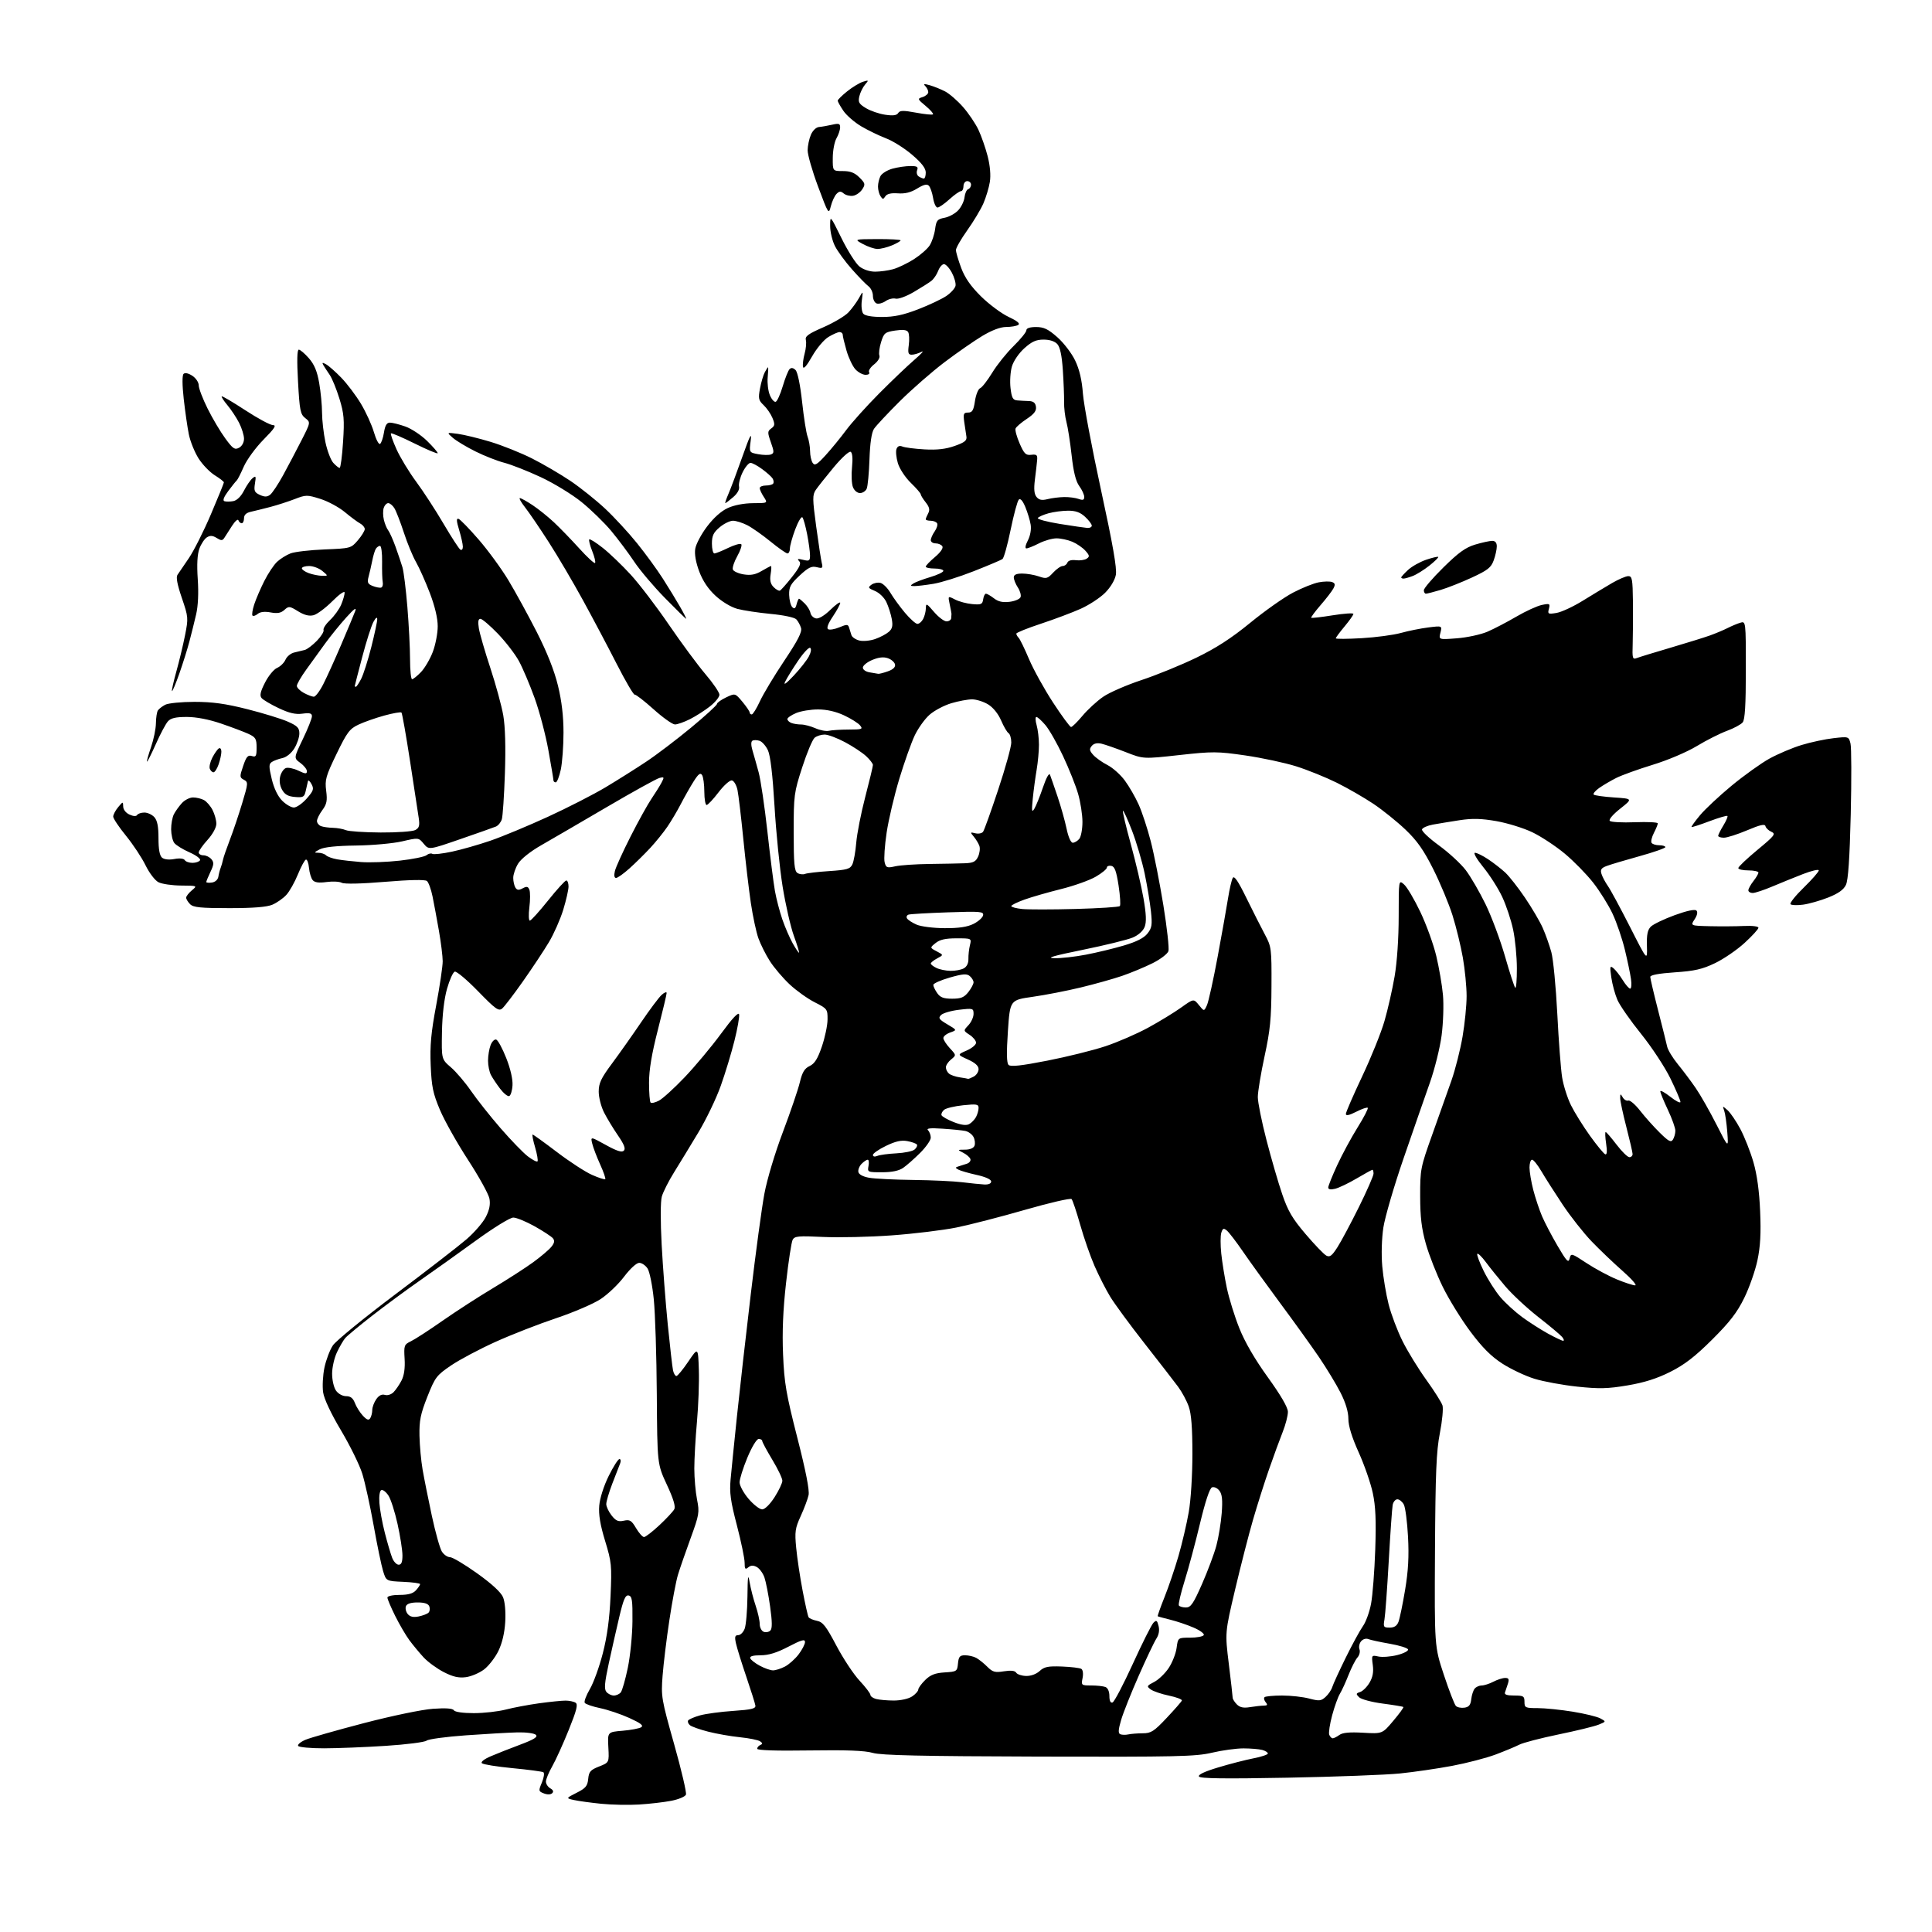 <?xml version="1.0" encoding="UTF-8" standalone="no"?>
<svg 
  version="1.1" 
  xmlns="http://www.w3.org/2000/svg" 
  xmlns:xlink="http://www.w3.org/1999/xlink" 
  xmlns:svg="http://www.w3.org/2000/svg"
  xmlns:rdf="http://www.w3.org/1999/02/22-rdf-syntax-ns#"
  xmlns:cc="http://creativecommons.org/ns#"
  xmlns:dc="http://purl.org/dc/elements/1.1/"
  viewBox="0 0 768 768"
  width="768"
  height="768"
>
<style>svg {background-color: white; }</style>"
<path stroke="none" fill="black" fill-rule="evenodd" d="M254.00,717.33C249.88,717.58 243.12,717.44 239.00,717.03C234.88,716.61 230.02,715.95 228.21,715.55C224.93,714.83 224.93,714.83 229.21,712.66C232.82,710.85 233.55,709.96 233.82,707.14C234.10,704.26 234.72,703.56 238.15,702.21C242.16,700.63 242.16,700.63 241.83,694.57C241.50,688.50 241.50,688.50 247.50,688.00C250.80,687.72 254.13,687.09 254.90,686.60C255.92,685.94 254.67,684.97 250.18,682.93C246.82,681.40 241.59,679.64 238.55,679.01C235.52,678.38 232.77,677.43 232.44,676.90C232.11,676.37 233.04,673.91 234.49,671.42C235.95,668.94 238.26,662.54 239.63,657.20C241.36,650.48 242.30,643.51 242.70,634.50C243.24,622.30 243.11,620.95 240.53,612.51C238.58,606.12 237.91,602.08 238.21,598.51C238.45,595.57 240.00,590.71 241.95,586.75C243.78,583.04 245.71,580.00 246.24,580.00C246.78,580.00 246.90,580.79 246.51,581.75C246.12,582.71 244.72,586.32 243.40,589.77C242.08,593.22 241.00,596.87 241.00,597.89C241.00,598.90 241.95,600.94 243.12,602.42C244.81,604.57 245.78,604.99 247.99,604.50C250.36,603.98 251.03,604.38 252.84,607.45C253.99,609.40 255.42,611.00 256.01,611.00C256.60,611.00 259.35,608.88 262.12,606.29C264.89,603.70 267.54,600.86 268.02,599.97C268.62,598.85 267.71,595.83 265.08,590.17C261.28,582.00 261.28,582.00 261.09,554.25C260.99,538.99 260.45,522.00 259.89,516.50C259.34,511.00 258.23,505.49 257.42,504.25C256.61,503.01 255.12,502.00 254.10,502.00C253.02,502.00 250.50,504.31 248.07,507.52C245.78,510.56 241.56,514.58 238.70,516.44C235.84,518.31 227.88,521.73 221.00,524.03C214.12,526.33 203.32,530.54 197.00,533.40C190.68,536.25 182.72,540.47 179.33,542.77C173.52,546.72 172.97,547.45 169.88,555.23C167.16,562.11 166.64,564.71 166.75,570.70C166.83,574.67 167.39,580.74 167.99,584.20C168.59,587.67 170.24,595.90 171.65,602.50C173.07,609.10 174.86,615.51 175.64,616.75C176.41,617.99 177.87,619.00 178.87,619.00C179.87,619.00 184.74,621.90 189.70,625.45C195.55,629.63 199.15,632.96 199.97,634.93C200.72,636.75 201.07,640.67 200.84,644.73C200.58,649.11 199.62,653.18 198.12,656.28C196.84,658.90 194.28,662.21 192.44,663.62C190.59,665.03 187.34,666.41 185.22,666.70C182.33,667.08 180.11,666.58 176.43,664.70C173.72,663.31 170.11,660.68 168.40,658.84C166.70,657.00 164.15,653.92 162.73,652.00C161.31,650.08 158.76,645.71 157.07,642.31C155.38,638.90 154.00,635.64 154.00,635.06C154.00,634.46 156.11,634.00 158.85,634.00C162.27,634.00 164.18,633.46 165.35,632.17C166.26,631.17 167.00,630.06 167.00,629.72C167.00,629.37 163.96,628.96 160.25,628.80C153.50,628.50 153.50,628.50 152.28,624.50C151.60,622.30 149.91,614.13 148.52,606.34C147.13,598.55 145.10,589.33 144.02,585.84C142.94,582.35 139.13,574.61 135.57,568.63C131.58,561.94 128.84,556.12 128.45,553.50C128.10,551.15 128.33,546.74 128.96,543.68C129.60,540.62 131.11,536.63 132.33,534.81C133.55,532.99 144.74,523.85 157.18,514.50C169.63,505.15 182.35,495.31 185.44,492.64C188.54,489.97 191.99,485.98 193.12,483.76C194.56,480.95 194.99,478.76 194.56,476.47C194.22,474.67 190.40,467.76 186.07,461.11C181.74,454.46 176.72,445.53 174.91,441.26C172.12,434.66 171.56,432.00 171.21,423.48C170.88,415.59 171.34,410.52 173.40,399.58C174.83,391.94 175.99,384.07 175.98,382.10C175.97,380.12 175.30,374.68 174.48,370.00C173.66,365.32 172.52,359.17 171.94,356.33C171.36,353.48 170.35,350.73 169.70,350.20C168.93,349.60 162.88,349.72 153.02,350.54C143.57,351.33 136.89,351.47 135.85,350.92C134.92,350.42 132.20,350.29 129.79,350.62C126.72,351.04 125.09,350.81 124.29,349.85C123.67,349.10 123.01,346.92 122.83,345.00C122.65,343.07 122.10,341.59 121.62,341.70C121.13,341.80 119.70,344.45 118.43,347.56C117.16,350.68 115.09,354.37 113.81,355.75C112.54,357.13 110.05,358.87 108.28,359.63C106.07,360.57 100.70,361.00 91.10,361.00C79.75,361.00 76.85,360.71 75.57,359.43C74.71,358.56 74.00,357.40 74.00,356.84C74.00,356.28 75.01,354.98 76.25,353.94C78.50,352.07 78.49,352.07 72.00,352.02C68.42,351.99 64.38,351.40 63.01,350.71C61.62,350.01 59.36,347.05 57.86,343.98C56.39,340.96 52.90,335.69 50.10,332.24C47.29,328.80 45.00,325.37 45.00,324.61C45.00,323.84 45.89,322.16 46.97,320.86C48.88,318.57 48.93,318.56 48.97,320.59C48.99,321.82 50.01,323.14 51.46,323.80C53.01,324.51 54.15,324.57 54.52,323.96C54.85,323.43 56.15,323.00 57.40,323.00C58.66,323.00 60.43,323.82 61.35,324.83C62.53,326.14 63.00,328.52 63.00,333.21C63.00,337.65 63.46,340.13 64.42,340.94C65.30,341.66 67.19,341.87 69.31,341.47C71.42,341.07 73.03,341.25 73.44,341.91C73.81,342.51 75.19,343.00 76.50,343.00C77.81,343.00 79.17,342.54 79.51,341.98C79.87,341.41 78.00,340.00 75.32,338.82C72.67,337.65 69.95,335.97 69.28,335.09C68.61,334.22 68.05,331.78 68.03,329.68C68.01,327.59 68.51,324.89 69.12,323.68C69.74,322.48 71.17,320.49 72.30,319.25C73.43,318.01 75.42,317.00 76.74,317.00C78.06,317.00 80.00,317.46 81.06,318.03C82.11,318.60 83.66,320.37 84.49,321.98C85.32,323.59 86.00,326.05 86.00,327.45C86.00,328.95 84.57,331.58 82.50,333.87C80.57,336.00 79.00,338.25 79.00,338.87C79.00,339.49 79.84,340.00 80.88,340.00C81.91,340.00 83.33,340.70 84.04,341.55C85.10,342.82 85.03,343.72 83.66,346.58C82.75,348.50 82.00,350.31 82.00,350.60C82.00,350.90 83.01,351.00 84.24,350.82C85.56,350.63 86.61,349.68 86.80,348.50C86.97,347.40 87.38,345.82 87.71,345.00C88.03,344.18 88.45,342.73 88.64,341.79C88.82,340.85 90.06,337.25 91.39,333.79C92.72,330.33 94.92,323.78 96.29,319.23C98.67,311.31 98.70,310.91 96.95,309.97C95.23,309.06 95.22,308.72 96.67,304.46C97.93,300.76 98.56,300.04 100.11,300.53C101.75,301.05 102.00,300.61 102.00,297.18C102.00,293.70 101.62,293.05 98.75,291.72C96.96,290.90 92.05,289.05 87.83,287.61C82.96,285.95 78.00,285.00 74.24,285.00C69.85,285.00 67.90,285.46 66.75,286.75C65.89,287.71 63.73,291.77 61.95,295.77C60.17,299.77 58.58,302.92 58.43,302.76C58.27,302.61 59.00,300.01 60.04,296.99C61.08,293.97 61.96,289.70 61.98,287.50C62.01,285.30 62.36,283.00 62.77,282.40C63.17,281.79 64.48,280.78 65.68,280.15C66.89,279.52 72.13,279.00 77.33,279.00C84.46,279.00 89.61,279.71 98.28,281.90C104.60,283.50 111.85,285.72 114.38,286.85C118.22,288.54 119.00,289.34 119.00,291.58C119.00,293.05 118.10,295.72 117.00,297.51C115.81,299.42 113.87,301.00 112.25,301.35C110.74,301.68 108.86,302.37 108.07,302.89C106.84,303.71 106.83,304.65 108.02,309.67C108.90,313.35 110.41,316.51 112.13,318.25C113.62,319.76 115.73,321.00 116.82,321.00C117.90,321.00 120.19,319.40 121.91,317.45C124.61,314.37 124.87,313.62 123.84,311.71C123.19,310.50 122.55,309.95 122.42,310.50C122.29,311.05 121.90,312.76 121.55,314.31C120.99,316.84 120.57,317.09 117.25,316.81C114.51,316.58 113.19,315.84 112.13,313.93C111.23,312.33 110.95,310.33 111.38,308.64C111.75,307.14 112.76,305.64 113.62,305.32C114.48,304.99 116.72,305.45 118.59,306.34C121.41,307.68 122.00,307.72 122.00,306.57C122.00,305.80 120.82,304.31 119.38,303.26C116.76,301.35 116.76,301.35 120.38,293.82C122.37,289.68 124.00,285.59 124.00,284.74C124.00,283.53 123.19,283.30 120.24,283.69C117.47,284.07 114.98,283.49 110.78,281.50C107.65,280.02 104.59,278.21 103.98,277.48C103.16,276.49 103.51,274.94 105.35,271.33C106.70,268.67 108.86,266.05 110.15,265.50C111.44,264.95 112.95,263.47 113.50,262.21C114.05,260.95 115.62,259.67 117.00,259.37C118.38,259.06 120.25,258.61 121.17,258.36C122.09,258.12 124.24,256.49 125.95,254.74C127.65,253.00 128.85,251.06 128.62,250.44C128.38,249.83 129.56,248.02 131.24,246.44C132.91,244.86 134.90,242.10 135.64,240.31C136.39,238.53 137.00,236.40 137.00,235.58C137.00,234.73 134.89,236.20 132.09,239.01C129.39,241.71 126.03,244.21 124.62,244.56C122.86,245.00 120.94,244.51 118.48,242.99C115.12,240.91 114.79,240.88 113.05,242.45C111.68,243.70 110.28,243.95 107.59,243.45C105.24,243.01 103.45,243.21 102.46,244.03C101.63,244.72 100.69,245.03 100.38,244.71C100.06,244.39 100.36,242.42 101.04,240.32C101.72,238.22 103.52,234.03 105.04,231.00C106.56,227.97 108.86,224.52 110.15,223.32C111.44,222.12 113.85,220.61 115.50,219.98C117.15,219.35 123.22,218.64 129.00,218.41C139.37,217.99 139.54,217.95 142.25,214.78C143.76,213.02 145.00,211.01 145.00,210.32C145.00,209.63 144.17,208.62 143.15,208.08C142.13,207.53 139.40,205.51 137.09,203.58C134.78,201.65 130.40,199.28 127.36,198.32C122.07,196.66 121.62,196.66 117.16,198.39C114.60,199.38 110.25,200.78 107.50,201.51C104.75,202.23 101.26,203.09 99.75,203.43C97.88,203.84 97.00,204.67 97.00,206.02C97.00,207.11 96.59,208.00 96.08,208.00C95.58,208.00 94.99,207.47 94.77,206.82C94.56,206.18 93.40,207.19 92.21,209.07C91.01,210.96 89.64,213.10 89.15,213.84C88.41,214.96 87.91,214.96 86.13,213.85C84.54,212.86 83.54,212.80 82.25,213.60C81.29,214.20 79.94,216.22 79.26,218.10C78.43,220.37 78.22,224.38 78.61,230.21C78.99,235.69 78.75,240.88 77.97,244.21C77.30,247.12 76.09,251.97 75.29,255.00C74.50,258.02 72.69,263.77 71.28,267.78C69.87,271.78 68.57,274.90 68.37,274.71C68.18,274.52 68.96,271.02 70.10,266.93C71.24,262.84 72.80,256.35 73.56,252.50C74.91,245.71 74.87,245.27 72.28,237.68C70.47,232.40 69.91,229.42 70.55,228.51C71.07,227.77 73.12,224.76 75.10,221.83C77.08,218.90 81.02,211.07 83.85,204.42C86.68,197.78 89.00,192.08 89.00,191.76C89.00,191.43 87.37,190.16 85.38,188.93C83.39,187.69 80.48,184.68 78.92,182.22C77.37,179.76 75.62,175.44 75.06,172.63C74.49,169.81 73.58,163.46 73.03,158.53C72.42,153.01 72.40,149.20 72.97,148.63C73.54,148.06 74.88,148.35 76.45,149.37C77.88,150.31 79.00,151.99 79.00,153.20C79.00,154.38 80.59,158.53 82.53,162.43C84.46,166.32 87.63,171.65 89.55,174.27C92.58,178.41 93.31,178.90 95.03,177.99C96.18,177.37 97.00,175.90 97.00,174.42C97.00,173.05 96.12,170.20 95.05,168.09C93.97,165.99 91.89,162.84 90.42,161.09C88.95,159.34 87.92,157.75 88.13,157.55C88.33,157.35 92.55,159.83 97.50,163.07C102.45,166.31 107.39,168.97 108.47,168.98C110.00,169.00 109.19,170.26 104.76,174.75C101.64,177.91 98.11,182.75 96.90,185.50C95.70,188.25 94.44,190.72 94.10,191.00C93.76,191.28 92.26,193.15 90.75,195.17C88.96,197.57 88.43,198.98 89.22,199.24C89.88,199.46 91.47,199.44 92.76,199.20C94.19,198.92 95.81,197.33 96.97,195.06C98.01,193.03 99.54,190.80 100.38,190.10C101.70,189.00 101.83,189.27 101.35,192.21C100.88,195.11 101.16,195.75 103.30,196.73C105.19,197.59 106.18,197.58 107.37,196.68C108.23,196.03 110.53,192.57 112.49,189.00C114.44,185.43 117.72,179.21 119.77,175.19C123.50,167.88 123.50,167.88 121.33,166.19C119.40,164.68 119.10,163.17 118.47,151.75C118.00,143.31 118.10,139.00 118.78,139.00C119.34,139.00 121.14,140.53 122.78,142.40C124.95,144.88 126.06,147.54 126.88,152.23C127.50,155.77 128.01,161.10 128.02,164.08C128.03,167.06 128.63,172.30 129.35,175.73C130.07,179.16 131.48,182.87 132.48,183.98C133.49,185.09 134.62,186.00 135.01,186.00C135.39,186.00 136.01,181.35 136.37,175.67C136.95,166.73 136.75,164.41 134.91,158.42C133.73,154.61 132.00,150.38 131.05,149.00C130.10,147.62 128.97,145.89 128.54,145.15C127.93,144.09 128.16,144.02 129.63,144.82C130.66,145.39 133.39,147.79 135.69,150.17C137.99,152.55 141.50,157.20 143.48,160.50C145.46,163.80 147.77,168.87 148.62,171.76C149.46,174.66 150.56,176.77 151.07,176.46C151.58,176.14 152.28,174.11 152.63,171.94C153.08,169.10 153.74,168.00 155.00,168.00C155.96,168.00 158.72,168.69 161.12,169.54C163.53,170.39 167.41,172.96 169.75,175.25C172.09,177.54 174.00,179.74 174.00,180.14C174.00,180.54 169.91,178.83 164.92,176.35C159.92,173.87 155.64,172.03 155.40,172.27C155.16,172.50 156.16,175.35 157.62,178.60C159.08,181.84 162.60,187.65 165.45,191.50C168.30,195.35 173.18,202.86 176.31,208.19C179.44,213.52 182.45,218.16 183.00,218.50C183.55,218.84 184.00,218.30 183.99,217.31C183.98,216.31 183.32,213.33 182.51,210.68C181.42,207.06 181.36,205.95 182.28,206.25C182.95,206.47 186.54,210.17 190.26,214.46C193.99,218.76 199.31,226.04 202.09,230.65C204.87,235.26 209.95,244.54 213.38,251.26C217.48,259.34 220.35,266.58 221.80,272.55C223.29,278.67 224.00,284.71 224.00,291.25C224.00,296.56 223.51,303.17 222.92,305.95C222.32,308.73 221.42,311.00 220.92,311.00C220.41,311.00 220.00,310.63 220.00,310.17C220.00,309.72 219.10,304.34 217.99,298.21C216.89,292.08 214.42,282.73 212.50,277.43C210.58,272.13 207.78,265.53 206.28,262.78C204.78,260.02 201.00,255.12 197.89,251.88C194.77,248.65 191.66,246.00 190.98,246.00C190.11,246.00 189.92,247.11 190.35,249.75C190.68,251.81 192.73,258.90 194.91,265.50C197.08,272.10 199.40,280.60 200.06,284.39C200.83,288.85 201.06,296.94 200.71,307.39C200.41,316.25 199.86,324.48 199.48,325.68C199.11,326.88 198.06,328.17 197.15,328.56C196.24,328.94 189.88,331.19 183.00,333.56C170.50,337.88 170.50,337.88 168.44,335.41C166.38,332.94 166.38,332.94 159.87,334.45C156.29,335.28 148.04,336.03 141.54,336.11C133.77,336.21 128.83,336.73 127.11,337.62C124.83,338.82 124.76,338.99 126.55,338.99C127.68,339.00 129.05,339.45 129.60,340.00C130.14,340.54 132.15,341.27 134.05,341.60C135.95,341.94 140.23,342.42 143.56,342.68C146.89,342.94 153.80,342.69 158.91,342.12C164.02,341.55 168.81,340.57 169.56,339.95C170.30,339.33 171.34,339.09 171.87,339.42C172.39,339.74 175.90,339.35 179.66,338.55C183.42,337.75 190.32,335.78 195.00,334.17C199.68,332.56 209.92,328.30 217.77,324.70C225.62,321.10 235.97,315.80 240.77,312.93C245.57,310.05 252.88,305.45 257.00,302.70C261.12,299.96 269.11,293.88 274.75,289.21C280.39,284.54 285.00,280.32 285.00,279.84C285.00,279.36 286.63,278.19 288.62,277.24C292.23,275.52 292.23,275.52 295.12,278.97C296.70,280.87 298.00,282.78 298.00,283.21C298.00,283.65 298.37,284.00 298.83,284.00C299.29,284.00 300.75,281.64 302.08,278.76C303.41,275.87 307.77,268.62 311.78,262.63C317.21,254.50 318.89,251.21 318.42,249.62C318.07,248.46 317.23,246.91 316.54,246.19C315.84,245.44 311.42,244.51 306.37,244.04C301.47,243.57 295.51,242.67 293.13,242.04C290.62,241.36 286.99,239.19 284.45,236.84C281.53,234.16 279.37,230.93 277.95,227.16C276.60,223.55 276.02,220.29 276.37,218.15C276.66,216.31 278.77,212.33 281.06,209.31C283.70,205.81 286.72,203.12 289.35,201.93C291.87,200.78 295.80,200.04 299.37,200.02C305.23,200.00 305.23,200.00 303.62,197.54C302.73,196.18 302.00,194.60 302.00,194.04C302.00,193.47 303.10,193.00 304.44,193.00C305.78,193.00 307.10,192.64 307.38,192.20C307.65,191.76 307.53,190.86 307.12,190.20C306.71,189.53 304.85,187.87 302.99,186.50C301.13,185.12 299.03,184.00 298.33,184.00C297.62,184.00 296.21,185.69 295.20,187.75C294.19,189.81 293.55,192.35 293.78,193.38C294.04,194.56 293.16,196.16 291.44,197.63C289.93,198.93 288.53,200.00 288.33,200.00C288.13,200.00 288.71,198.31 289.60,196.25C290.49,194.19 292.98,187.55 295.12,181.50C298.15,172.95 298.88,171.54 298.41,175.19C297.79,179.87 297.79,179.87 301.39,180.55C303.37,180.92 305.65,180.96 306.46,180.65C307.76,180.15 307.76,179.57 306.43,175.81C305.05,171.90 305.07,171.42 306.60,170.30C308.03,169.26 308.10,168.65 307.06,166.14C306.39,164.52 304.81,162.23 303.56,161.05C301.54,159.16 301.37,158.40 302.11,154.44C302.57,151.98 303.42,149.08 304.01,147.99C304.59,146.89 305.18,146.00 305.31,146.00C305.44,146.00 305.38,147.81 305.17,150.03C304.96,152.25 305.34,155.42 306.03,157.07C306.71,158.72 307.76,159.91 308.35,159.72C308.94,159.52 310.20,156.74 311.15,153.54C312.10,150.34 313.33,147.27 313.87,146.73C314.54,146.06 315.33,146.19 316.25,147.11C317.07,147.94 318.12,153.02 318.85,159.77C319.52,165.97 320.50,172.18 321.03,173.58C321.56,174.98 322.01,177.56 322.02,179.32C322.02,181.07 322.49,183.18 323.04,184.00C323.88,185.24 324.76,184.73 328.16,181.00C330.42,178.53 334.10,174.03 336.34,171.01C338.58,167.99 344.48,161.43 349.46,156.42C354.43,151.42 360.75,145.39 363.50,143.02C366.25,140.66 367.52,139.24 366.32,139.86C365.11,140.49 363.37,141.00 362.43,141.00C361.04,141.00 360.83,140.31 361.26,137.13C361.54,135.00 361.43,132.69 361.00,132.00C360.46,131.12 358.89,130.94 355.85,131.40C351.83,132.00 351.37,132.37 350.25,135.97C349.57,138.13 349.27,140.54 349.57,141.33C349.89,142.15 349.00,143.64 347.48,144.84C346.02,145.98 345.12,147.39 345.48,147.96C345.84,148.55 345.24,149.00 344.10,149.00C342.99,149.00 341.17,148.03 340.06,146.84C338.95,145.65 337.36,142.32 336.52,139.43C335.69,136.55 335.00,133.70 335.00,133.10C335.00,132.49 334.44,132.00 333.75,132.00C333.06,132.01 331.05,132.89 329.28,133.97C327.48,135.07 324.61,138.50 322.79,141.72C320.69,145.43 319.41,146.89 319.20,145.81C319.02,144.87 319.31,142.52 319.85,140.58C320.39,138.64 320.61,136.21 320.34,135.19C319.95,133.68 321.26,132.72 327.33,130.08C331.44,128.28 335.92,125.62 337.28,124.16C338.65,122.70 340.52,120.15 341.44,118.50C343.11,115.50 343.11,115.50 342.59,119.44C342.30,121.62 342.55,123.96 343.16,124.69C343.85,125.52 346.58,126.00 350.65,126.00C355.40,126.00 359.11,125.21 364.94,122.96C369.27,121.29 374.31,118.91 376.15,117.68C377.98,116.44 379.64,114.61 379.84,113.60C380.03,112.59 379.37,110.25 378.37,108.38C377.37,106.52 375.96,105.00 375.25,105.00C374.53,105.00 373.49,106.20 372.94,107.67C372.38,109.14 371.15,110.94 370.21,111.67C369.27,112.40 366.11,114.40 363.20,116.10C360.22,117.84 357.07,118.99 356.01,118.71C354.98,118.44 353.18,118.89 352.02,119.70C350.86,120.51 349.25,120.93 348.45,120.62C347.65,120.31 347.00,118.95 347.00,117.59C347.00,116.23 346.21,114.53 345.25,113.81C344.29,113.09 341.32,110.05 338.67,107.05C336.01,104.06 332.98,99.91 331.92,97.84C330.86,95.77 330.00,92.16 330.00,89.81C330.00,85.54 330.00,85.54 334.52,94.71C337.00,99.75 340.21,104.81 341.65,105.94C343.20,107.16 345.74,108.00 347.88,107.99C349.87,107.99 353.09,107.55 355.03,107.01C356.98,106.47 360.66,104.70 363.22,103.08C365.78,101.45 368.62,98.99 369.53,97.60C370.44,96.21 371.42,93.30 371.71,91.13C372.18,87.62 372.60,87.11 375.46,86.57C377.23,86.24 379.68,84.91 380.89,83.61C382.11,82.32 383.25,79.98 383.41,78.43C383.58,76.87 384.23,75.42 384.86,75.21C385.49,75.00 386.00,74.20 386.00,73.42C386.00,72.64 385.32,72.00 384.50,72.00C383.67,72.00 383.00,72.89 383.00,74.00C383.00,75.10 382.54,76.00 381.97,76.00C381.41,76.00 379.34,77.46 377.38,79.25C375.41,81.04 373.29,82.50 372.67,82.50C372.04,82.50 371.26,80.79 370.92,78.70C370.58,76.61 369.81,74.41 369.22,73.82C368.45,73.05 367.13,73.38 364.58,74.95C362.09,76.49 359.79,77.07 356.95,76.86C354.22,76.66 352.58,77.05 351.94,78.03C351.12,79.32 350.88,79.31 350.02,78.00C349.47,77.17 349.02,75.46 349.02,74.18C349.01,72.91 349.46,71.02 350.01,69.98C350.57,68.94 352.71,67.62 354.76,67.05C356.82,66.48 360.01,66.01 361.86,66.01C364.58,66.00 365.09,66.31 364.57,67.67C364.22,68.59 364.51,69.71 365.22,70.15C365.92,70.60 366.84,70.98 367.25,70.98C367.66,70.99 368.00,69.91 368.00,68.58C368.00,66.88 366.37,64.76 362.55,61.50C359.56,58.94 354.91,56.01 352.21,54.99C349.52,53.97 345.11,51.83 342.41,50.25C339.71,48.66 336.49,45.87 335.25,44.04C334.01,42.20 333.00,40.40 333.00,40.02C333.00,39.64 334.69,37.97 336.76,36.31C338.83,34.65 341.65,32.94 343.01,32.51C345.37,31.77 345.42,31.83 343.88,33.62C343.00,34.65 341.97,36.74 341.61,38.25C341.05,40.61 341.43,41.29 344.20,42.97C345.98,44.06 349.41,45.24 351.83,45.60C354.97,46.07 356.45,45.89 357.04,44.94C357.70,43.87 359.04,43.84 364.12,44.78C367.56,45.43 370.61,45.73 370.88,45.45C371.15,45.18 369.84,43.68 367.97,42.12C364.66,39.36 364.63,39.25 366.78,38.57C368.00,38.18 369.00,37.31 369.00,36.63C369.00,35.95 368.47,34.87 367.82,34.22C366.91,33.31 367.32,33.23 369.63,33.89C371.27,34.36 374.00,35.47 375.69,36.34C377.39,37.22 380.58,39.99 382.79,42.50C385.00,45.01 387.77,49.11 388.95,51.61C390.12,54.10 391.77,58.84 392.62,62.14C393.58,65.93 393.90,69.69 393.48,72.32C393.11,74.62 391.95,78.46 390.91,80.87C389.86,83.27 386.98,88.07 384.50,91.55C382.03,95.02 380.00,98.55 380.00,99.39C380.00,100.23 380.94,103.44 382.09,106.51C383.56,110.45 385.88,113.77 389.98,117.83C393.18,120.98 398.10,124.64 400.91,125.96C404.38,127.58 405.63,128.62 404.77,129.16C404.07,129.61 401.90,129.98 399.94,129.98C397.66,129.99 394.26,131.28 390.44,133.57C387.17,135.54 380.45,140.21 375.50,143.95C370.55,147.69 362.53,154.70 357.68,159.51C352.84,164.33 348.22,169.27 347.42,170.48C346.47,171.92 345.85,176.15 345.63,182.60C345.44,188.04 344.95,193.29 344.53,194.25C344.12,195.21 342.92,196.00 341.87,196.00C340.76,196.00 339.56,194.98 339.04,193.60C338.54,192.28 338.38,188.74 338.69,185.74C339.04,182.31 338.85,180.02 338.17,179.61C337.57,179.23 334.62,181.92 331.45,185.72C328.35,189.45 325.13,193.51 324.29,194.74C322.94,196.74 322.96,198.27 324.44,209.24C325.36,215.98 326.36,222.53 326.67,223.80C327.18,225.85 326.97,226.03 324.68,225.46C322.61,224.94 321.31,225.57 317.86,228.79C314.25,232.16 313.61,233.33 313.70,236.49C313.76,238.53 314.32,240.72 314.94,241.34C315.78,242.18 316.22,241.89 316.65,240.23C316.97,239.00 317.41,238.00 317.62,238.00C317.83,238.00 318.86,238.86 319.91,239.91C320.96,240.96 321.98,242.64 322.17,243.65C322.36,244.65 323.36,245.64 324.37,245.83C325.49,246.05 327.76,244.69 330.11,242.39C332.25,240.30 334.00,239.07 334.00,239.65C334.00,240.23 332.68,242.67 331.06,245.08C329.17,247.89 328.50,249.69 329.19,250.12C329.79,250.49 331.79,250.15 333.66,249.37C336.64,248.12 337.10,248.14 337.52,249.48C337.79,250.31 338.21,251.66 338.46,252.47C338.71,253.28 340.13,254.24 341.61,254.62C343.09,254.99 345.92,254.72 347.90,254.02C349.88,253.33 352.32,252.04 353.32,251.16C354.72,249.93 354.99,248.76 354.49,246.03C354.13,244.09 353.17,241.08 352.35,239.34C351.51,237.56 349.53,235.63 347.81,234.92C345.08,233.79 344.93,233.52 346.42,232.43C347.34,231.76 348.96,231.44 350.01,231.71C351.07,231.99 352.85,233.77 353.97,235.67C355.09,237.57 357.68,241.13 359.72,243.57C361.76,246.00 363.99,248.00 364.68,248.00C365.37,248.00 366.40,247.13 366.96,246.07C367.53,245.00 368.02,243.09 368.04,241.82C368.07,239.68 368.33,239.79 371.29,243.25C373.05,245.31 375.29,247.00 376.25,247.00C377.21,247.00 378.05,246.44 378.12,245.75C378.18,245.06 378.23,244.28 378.23,244.00C378.22,243.72 377.90,242.00 377.51,240.17C376.81,236.85 376.81,236.85 379.65,238.32C381.22,239.13 384.30,239.95 386.50,240.14C390.02,240.46 390.54,240.23 390.82,238.25C391.00,237.01 391.50,236.00 391.93,236.00C392.37,236.00 393.80,236.83 395.12,237.85C396.82,239.17 398.59,239.56 401.33,239.23C403.43,238.97 405.39,238.14 405.69,237.37C405.98,236.61 405.50,234.88 404.61,233.53C403.72,232.18 403.00,230.38 403.00,229.54C403.00,228.46 404.00,228.00 406.35,228.00C408.19,228.00 411.16,228.51 412.95,229.13C415.91,230.16 416.42,230.03 418.64,227.63C419.98,226.18 421.69,225.00 422.43,225.00C423.18,225.00 424.02,224.40 424.30,223.66C424.62,222.84 425.92,222.46 427.66,222.69C429.22,222.89 431.16,222.62 431.96,222.09C433.21,221.26 433.14,220.80 431.46,218.92C430.38,217.71 428.05,216.11 426.28,215.36C424.51,214.61 421.68,214.00 419.99,214.00C418.30,214.00 415.16,214.90 413.00,216.00C410.84,217.10 408.60,218.00 408.01,218.00C407.38,218.00 407.61,216.72 408.58,214.85C409.56,212.95 410.01,210.43 409.70,208.54C409.42,206.81 408.46,203.65 407.57,201.52C406.52,199.00 405.61,197.99 404.98,198.62C404.44,199.16 402.99,204.53 401.75,210.55C400.52,216.57 399.06,221.83 398.50,222.23C397.95,222.63 392.81,224.80 387.08,227.06C381.35,229.32 374.15,231.57 371.08,232.07C368.01,232.58 364.60,232.98 363.50,232.98C361.83,232.97 361.75,232.80 363.00,231.98C363.82,231.43 366.86,230.28 369.75,229.42C372.64,228.56 375.00,227.44 375.00,226.93C375.00,226.42 373.43,226.00 371.50,226.00C369.57,226.00 368.00,225.66 368.00,225.25C368.00,224.84 369.65,223.12 371.67,221.42C373.86,219.58 375.04,217.87 374.61,217.17C374.21,216.53 373.01,216.00 371.94,216.00C370.87,216.00 370.00,215.43 370.00,214.72C370.00,214.02 370.70,212.44 371.56,211.22C372.41,210.00 372.84,208.55 372.50,208.00C372.16,207.45 371.01,207.00 369.94,207.00C368.87,207.00 368.00,206.75 368.00,206.43C368.00,206.12 368.44,205.05 368.98,204.04C369.71,202.68 369.46,201.58 367.98,199.70C366.89,198.32 366.00,196.87 366.00,196.48C366.00,196.09 364.23,194.04 362.06,191.94C359.86,189.80 357.59,186.35 356.92,184.13C356.27,181.94 356.02,179.39 356.37,178.47C356.81,177.34 357.58,177.03 358.76,177.52C359.72,177.91 363.65,178.42 367.50,178.64C372.49,178.92 375.94,178.53 379.50,177.27C383.52,175.85 384.43,175.11 384.16,173.50C383.97,172.40 383.59,169.81 383.30,167.75C382.85,164.47 383.05,164.00 384.83,164.00C386.49,164.00 387.01,163.14 387.56,159.42C387.94,156.90 388.87,154.61 389.62,154.32C390.37,154.03 392.53,151.25 394.43,148.15C396.32,145.04 400.15,140.27 402.94,137.54C405.72,134.81 408.00,132.00 408.00,131.29C408.00,130.46 409.38,130.00 411.86,130.00C414.94,130.00 416.64,130.81 420.30,134.04C422.82,136.26 426.01,140.42 427.38,143.29C429.09,146.86 430.07,151.02 430.48,156.50C430.82,160.90 434.05,178.11 437.66,194.74C442.39,216.52 444.04,225.97 443.57,228.50C443.17,230.62 441.45,233.48 439.28,235.66C437.28,237.65 432.92,240.51 429.57,242.01C426.23,243.50 419.11,246.18 413.75,247.95C408.39,249.72 404.00,251.49 404.00,251.88C404.00,252.28 404.42,253.03 404.94,253.55C405.46,254.07 407.31,257.88 409.05,262.00C410.80,266.12 415.09,273.89 418.59,279.25C422.09,284.61 425.32,289.00 425.77,289.00C426.21,289.00 428.26,286.99 430.31,284.53C432.36,282.08 436.06,278.68 438.53,276.98C440.99,275.28 447.85,272.30 453.76,270.34C459.67,268.39 469.45,264.40 475.50,261.47C483.43,257.63 489.43,253.75 496.98,247.58C502.74,242.86 510.39,237.47 513.98,235.59C517.57,233.71 522.18,231.86 524.24,231.48C526.30,231.09 528.68,231.05 529.54,231.38C530.74,231.84 530.85,232.41 530.04,233.93C529.46,235.01 527.17,238.00 524.94,240.56C522.72,243.13 521.05,245.39 521.24,245.57C521.42,245.76 525.27,245.32 529.79,244.59C534.30,243.87 538.00,243.62 538.00,244.04C538.00,244.47 536.42,246.70 534.50,249.00C532.58,251.30 531.00,253.44 531.00,253.74C531.00,254.04 535.61,254.02 541.25,253.69C546.89,253.37 553.92,252.43 556.88,251.61C559.84,250.78 564.75,249.80 567.78,249.42C573.28,248.73 573.28,248.73 572.59,251.52C571.89,254.30 571.89,254.30 579.19,253.73C583.21,253.42 588.66,252.24 591.31,251.10C593.95,249.96 599.12,247.26 602.81,245.10C606.49,242.95 611.03,240.87 612.90,240.48C616.05,239.83 616.25,239.93 615.71,242.01C615.17,244.08 615.38,244.20 618.68,243.66C620.64,243.35 625.37,241.16 629.19,238.79C633.02,236.43 638.25,233.27 640.82,231.77C643.40,230.27 646.29,229.04 647.25,229.02C648.80,229.00 649.01,230.19 649.12,239.25C649.18,244.89 649.13,252.38 649.02,255.89C648.82,261.73 648.96,262.23 650.64,261.59C651.64,261.20 657.65,259.36 663.98,257.50C670.32,255.63 677.36,253.45 679.64,252.64C681.91,251.83 685.06,250.51 686.64,249.71C688.21,248.91 690.51,247.94 691.75,247.56C694.00,246.87 694.00,246.87 694.00,266.24C694.00,280.26 693.65,286.04 692.75,287.15C692.06,287.99 689.25,289.51 686.50,290.52C683.75,291.53 678.35,294.25 674.50,296.58C670.50,298.99 663.01,302.17 657.00,304.01C651.23,305.78 644.70,308.14 642.50,309.24C640.30,310.35 637.24,312.15 635.69,313.24C634.15,314.33 633.17,315.51 633.52,315.86C633.87,316.21 637.51,316.73 641.62,317.00C649.07,317.50 649.07,317.50 644.05,321.47C641.14,323.77 639.41,325.81 639.92,326.32C640.41,326.81 644.90,327.05 649.90,326.85C654.91,326.66 659.00,326.86 659.00,327.30C659.00,327.74 658.31,329.44 657.46,331.08C656.61,332.72 656.19,334.50 656.52,335.03C656.85,335.56 658.22,336.00 659.56,336.00C660.90,336.00 662.00,336.34 662.00,336.75C661.99,337.16 657.38,338.78 651.75,340.34C646.11,341.90 640.25,343.65 638.72,344.22C636.51,345.05 636.08,345.69 636.61,347.38C636.97,348.55 638.12,350.71 639.16,352.20C640.21,353.68 644.16,361.01 647.96,368.48C654.85,382.07 654.85,382.07 654.68,376.08C654.54,371.57 654.93,369.65 656.22,368.36C657.17,367.41 661.42,365.36 665.67,363.81C670.55,362.03 673.75,361.35 674.35,361.95C674.95,362.55 674.68,363.84 673.63,365.45C671.95,368.00 671.95,368.00 679.73,368.18C684.00,368.28 690.09,368.24 693.25,368.09C696.59,367.93 699.00,368.23 699.00,368.80C699.00,369.35 696.51,372.07 693.47,374.85C690.43,377.63 685.15,381.24 681.72,382.88C676.69,385.29 673.64,385.99 665.75,386.52C659.41,386.95 656.00,387.59 656.01,388.34C656.01,388.98 657.40,394.90 659.09,401.50C660.79,408.10 662.41,414.62 662.71,416.00C663.00,417.38 664.91,420.52 666.93,423.00C668.96,425.48 672.17,429.75 674.06,432.50C675.95,435.25 679.66,441.77 682.31,447.00C687.12,456.50 687.12,456.50 686.62,449.99C686.34,446.41 685.79,442.58 685.39,441.49C684.68,439.56 684.72,439.55 686.72,441.31C687.85,442.30 690.15,445.68 691.82,448.81C693.49,451.95 695.83,457.89 697.02,462.01C698.45,466.99 699.35,473.53 699.68,481.50C700.06,490.28 699.77,495.51 698.61,501.00C697.74,505.12 695.37,511.88 693.34,516.00C690.50,521.79 687.59,525.55 680.58,532.53C673.77,539.30 669.62,542.50 663.96,545.34C658.64,548.01 653.65,549.59 646.96,550.72C639.09,552.05 635.74,552.13 627.00,551.21C621.23,550.60 613.54,549.19 609.93,548.07C606.31,546.95 600.58,544.24 597.19,542.05C592.71,539.15 589.23,535.66 584.47,529.28C580.86,524.45 575.92,516.45 573.50,511.50C571.07,506.55 568.07,498.90 566.82,494.50C565.10,488.41 564.55,483.87 564.54,475.50C564.52,464.86 564.68,464.06 569.35,451.00C572.01,443.57 575.44,433.90 576.98,429.50C578.52,425.10 580.50,417.26 581.39,412.07C582.28,406.89 583.00,399.64 583.00,395.95C583.00,392.27 582.33,385.41 581.51,380.71C580.69,376.01 578.83,368.41 577.39,363.83C575.94,359.25 572.51,351.02 569.77,345.55C565.95,337.94 563.35,334.23 558.74,329.83C555.42,326.66 549.69,322.05 546.02,319.58C542.35,317.12 535.78,313.33 531.42,311.16C527.06,309.00 519.79,306.06 515.26,304.63C510.72,303.20 501.63,301.26 495.05,300.30C483.91,298.69 482.08,298.68 468.79,300.15C454.50,301.73 454.50,301.73 447.50,298.98C443.65,297.48 439.31,295.97 437.86,295.63C436.12,295.23 434.80,295.53 433.98,296.53C432.95,297.76 433.07,298.42 434.61,300.13C435.65,301.27 438.19,303.08 440.26,304.13C442.33,305.19 445.43,307.95 447.14,310.28C448.85,312.60 451.33,316.90 452.65,319.84C453.97,322.77 456.12,329.30 457.42,334.34C458.73,339.38 460.99,350.84 462.45,359.81C463.90,368.78 464.82,377.01 464.47,378.08C464.13,379.16 461.30,381.32 458.18,382.88C455.05,384.44 449.60,386.71 446.05,387.93C442.51,389.14 435.08,391.22 429.55,392.55C424.02,393.88 415.45,395.55 410.50,396.25C401.50,397.53 401.50,397.53 400.66,409.88C400.07,418.57 400.15,422.55 400.92,423.32C401.72,424.12 405.90,423.67 416.26,421.64C424.09,420.11 434.51,417.53 439.41,415.90C444.31,414.27 451.96,410.95 456.41,408.52C460.86,406.09 466.75,402.50 469.50,400.53C474.50,396.96 474.50,396.96 476.57,399.52C478.64,402.08 478.64,402.08 479.78,399.58C480.41,398.21 482.32,389.53 484.04,380.29C485.75,371.06 487.62,360.57 488.18,357.00C488.75,353.43 489.58,349.83 490.03,349.01C490.62,347.94 492.14,350.17 495.49,357.01C498.05,362.23 501.35,368.75 502.82,371.50C505.41,376.33 505.50,377.04 505.43,392.00C505.38,404.91 504.92,409.57 502.68,419.89C501.21,426.70 500.00,433.99 500.00,436.09C500.00,438.20 501.55,445.90 503.45,453.21C505.34,460.52 508.15,470.20 509.70,474.72C511.97,481.38 513.74,484.40 518.99,490.56C522.56,494.76 526.26,498.60 527.21,499.11C528.62,499.87 529.46,499.23 531.67,495.77C533.17,493.42 537.01,486.23 540.20,479.79C543.39,473.35 546.00,467.38 546.00,466.54C546.00,465.69 545.81,465.00 545.57,465.00C545.34,465.00 542.52,466.55 539.32,468.44C536.12,470.33 532.26,472.18 530.75,472.55C528.93,472.99 528.00,472.82 528.00,472.04C528.00,471.40 529.60,467.42 531.55,463.20C533.49,458.98 537.14,452.23 539.65,448.20C542.16,444.18 543.99,440.65 543.70,440.37C543.42,440.09 541.35,440.80 539.10,441.95C536.35,443.35 535.00,443.64 535.00,442.82C535.00,442.15 537.91,435.44 541.47,427.91C545.04,420.37 549.04,410.45 550.36,405.85C551.69,401.26 553.50,393.26 554.39,388.07C555.36,382.37 556.00,372.92 556.00,364.17C556.00,349.69 556.00,349.69 558.15,351.60C559.34,352.64 562.25,357.57 564.62,362.54C566.99,367.52 569.84,375.38 570.94,380.01C572.05,384.65 573.25,391.63 573.60,395.52C573.95,399.42 573.71,406.63 573.07,411.55C572.43,416.47 570.31,425.00 568.36,430.50C566.41,436.00 561.72,449.50 557.93,460.50C554.14,471.50 550.54,483.86 549.91,487.96C549.25,492.36 549.06,498.70 549.47,503.38C549.85,507.75 551.00,514.58 552.01,518.55C553.03,522.52 555.51,529.09 557.54,533.14C559.56,537.19 563.80,544.10 566.97,548.50C570.14,552.90 573.03,557.48 573.41,558.68C573.78,559.88 573.32,564.83 572.37,569.68C570.96,576.92 570.61,585.32 570.43,616.50C570.22,654.50 570.22,654.50 573.97,665.81C576.03,672.03 578.18,677.58 578.74,678.14C579.31,678.71 580.83,679.02 582.13,678.83C583.92,678.58 584.58,677.77 584.84,675.50C585.02,673.85 585.64,671.94 586.21,671.25C586.78,670.56 588.04,670.00 589.01,670.00C589.98,670.00 592.06,669.33 593.64,668.51C595.21,667.68 597.32,667.01 598.32,667.01C599.74,667.00 599.98,667.48 599.43,669.25C599.04,670.49 598.51,672.06 598.26,672.75C597.93,673.62 599.02,674.00 601.89,674.00C605.61,674.00 606.00,674.24 606.00,676.50C606.00,678.85 606.32,679.00 611.25,679.00C614.14,679.01 620.39,679.64 625.14,680.41C629.89,681.18 634.84,682.38 636.14,683.08C638.50,684.35 638.50,684.35 635.50,685.57C633.85,686.25 626.68,688.00 619.58,689.46C612.47,690.93 605.44,692.76 603.95,693.53C602.46,694.30 598.23,696.06 594.54,697.45C590.86,698.83 583.04,700.87 577.17,701.97C571.30,703.07 562.00,704.42 556.50,704.98C551.00,705.54 530.93,706.30 511.91,706.66C486.90,707.13 477.12,707.01 476.62,706.20C476.17,705.47 478.82,704.21 484.22,702.59C488.77,701.21 495.09,699.59 498.25,698.97C501.41,698.36 504.00,697.49 504.00,697.05C504.00,696.60 502.99,695.96 501.75,695.63C500.51,695.30 497.17,695.02 494.32,695.01C491.46,695.01 485.84,695.77 481.82,696.72C475.27,698.26 468.05,698.42 412.93,698.27C366.09,698.13 350.31,697.78 346.93,696.80C343.77,695.88 336.56,695.61 321.75,695.83C308.51,696.03 301.00,695.79 301.00,695.16C301.00,694.61 301.56,693.94 302.25,693.66C303.22,693.26 303.20,692.94 302.15,692.20C301.40,691.68 297.80,690.95 294.15,690.58C290.49,690.21 284.80,689.21 281.50,688.36C278.20,687.52 274.94,686.36 274.26,685.80C273.58,685.23 273.26,684.39 273.55,683.91C273.85,683.44 275.98,682.53 278.29,681.88C280.61,681.24 286.55,680.44 291.50,680.11C298.71,679.62 300.46,679.20 300.28,678.00C300.16,677.17 298.53,672.00 296.66,666.50C294.79,661.00 292.94,655.04 292.55,653.25C291.98,650.64 292.16,650.00 293.45,650.00C294.33,650.00 295.49,648.85 296.02,647.43C296.56,646.02 297.05,640.29 297.12,634.68C297.21,626.42 297.38,625.35 298.00,629.03C298.43,631.52 299.50,635.70 300.39,638.31C301.27,640.93 302.00,644.19 302.00,645.57C302.00,646.94 302.71,648.33 303.57,648.66C304.43,648.99 305.63,648.77 306.22,648.18C307.01,647.39 306.99,644.73 306.13,638.61C305.48,633.95 304.46,628.75 303.87,627.05C303.27,625.35 301.91,623.49 300.83,622.91C299.42,622.16 298.47,622.20 297.44,623.05C296.24,624.04 296.00,623.73 296.00,621.19C296.00,619.51 294.61,612.82 292.92,606.32C290.38,596.61 289.94,593.34 290.43,588.00C290.76,584.42 291.89,573.17 292.95,563.00C294.01,552.83 296.48,531.00 298.44,514.50C300.39,498.00 302.83,480.00 303.86,474.50C304.92,468.80 308.08,458.27 311.21,450.00C314.22,442.02 317.25,433.14 317.94,430.26C318.91,426.22 319.80,424.73 321.85,423.76C323.84,422.81 325.05,420.88 326.71,416.00C327.93,412.43 328.95,407.60 328.96,405.27C329.00,401.17 328.84,400.95 323.87,398.43C321.04,397.00 316.56,393.80 313.91,391.32C311.25,388.83 307.73,384.69 306.07,382.11C304.41,379.53 302.35,375.41 301.47,372.96C300.60,370.51 299.26,364.23 298.48,359.00C297.70,353.77 296.35,342.30 295.48,333.50C294.61,324.70 293.56,315.93 293.16,314.01C292.75,312.08 291.75,310.38 290.94,310.23C290.12,310.07 287.73,312.20 285.62,314.97C283.51,317.74 281.38,320.00 280.89,320.00C280.40,320.00 279.99,317.64 279.98,314.75C279.98,311.86 279.57,308.87 279.09,308.11C278.41,307.04 277.63,307.63 275.74,310.62C274.38,312.77 272.11,316.77 270.69,319.51C269.27,322.26 266.85,326.36 265.30,328.63C263.76,330.89 260.67,334.72 258.43,337.13C256.19,339.53 252.48,343.19 250.18,345.25C247.88,347.31 245.50,349.00 244.89,349.00C244.19,349.00 244.02,347.98 244.43,346.25C244.79,344.74 247.60,338.55 250.67,332.50C253.74,326.45 257.48,319.70 258.98,317.50C260.48,315.30 262.27,312.42 262.97,311.10C264.13,308.90 264.06,308.75 262.12,309.26C260.95,309.56 251.57,314.75 241.25,320.80C230.94,326.84 219.21,333.67 215.19,335.97C210.80,338.48 207.10,341.43 205.94,343.33C204.88,345.07 204.01,347.62 204.02,349.00C204.03,350.38 204.42,352.11 204.89,352.85C205.54,353.88 206.23,353.95 207.77,353.12C209.40,352.25 209.93,352.37 210.45,353.72C210.80,354.65 210.80,357.79 210.43,360.70C210.07,363.62 210.16,365.98 210.63,365.96C211.11,365.94 214.36,362.34 217.87,357.96C221.37,353.58 224.63,350.00 225.12,350.00C225.60,350.00 226.00,351.08 226.00,352.39C226.00,353.71 225.05,357.87 223.90,361.64C222.74,365.42 220.19,371.20 218.22,374.50C216.25,377.80 211.62,384.79 207.92,390.04C204.23,395.29 200.49,400.18 199.61,400.91C198.22,402.06 196.97,401.16 190.03,394.03C185.63,389.51 181.47,386.01 180.77,386.24C180.07,386.47 178.69,389.55 177.69,393.08C176.55,397.14 175.81,403.46 175.69,410.28C175.50,421.06 175.50,421.06 179.25,424.28C181.31,426.05 184.91,430.28 187.25,433.68C189.59,437.08 194.88,443.75 199.00,448.50C203.13,453.25 207.99,458.28 209.82,459.67C211.64,461.06 213.37,461.96 213.66,461.67C213.95,461.38 213.52,458.86 212.71,456.07C211.89,453.28 211.45,451.00 211.73,451.00C212.01,451.00 216.35,454.13 221.37,457.95C226.39,461.77 232.67,465.86 235.33,467.03C237.99,468.21 240.36,468.97 240.60,468.74C240.83,468.50 239.93,465.87 238.58,462.90C237.23,459.93 235.81,456.21 235.43,454.63C234.73,451.77 234.73,451.77 240.81,455.13C245.19,457.56 247.20,458.20 247.98,457.41C248.77,456.63 248.12,454.95 245.66,451.37C243.79,448.65 241.30,444.54 240.13,442.25C238.96,439.96 238.00,436.23 238.00,433.97C238.00,430.56 238.92,428.62 243.34,422.68C246.27,418.73 251.45,411.40 254.84,406.40C258.24,401.39 261.91,396.48 263.01,395.49C264.10,394.50 265.00,394.16 265.00,394.73C265.00,395.31 263.43,401.92 261.50,409.43C259.07,418.92 258.00,425.31 258.00,430.38C258.00,434.39 258.28,437.95 258.63,438.29C258.97,438.64 260.45,438.30 261.91,437.54C263.38,436.79 267.98,432.61 272.14,428.25C276.30,423.89 282.81,416.10 286.60,410.94C291.15,404.73 293.59,402.13 293.81,403.26C293.99,404.20 293.16,408.91 291.95,413.73C290.75,418.55 288.31,426.60 286.52,431.61C284.74,436.63 280.74,444.95 277.64,450.11C274.54,455.28 270.20,462.40 268.00,465.94C265.79,469.48 263.58,473.86 263.08,475.67C262.54,477.61 262.52,485.46 263.02,494.77C263.48,503.46 264.58,517.76 265.45,526.54C266.33,535.32 267.27,543.51 267.54,544.75C267.81,545.99 268.42,547.00 268.88,547.00C269.34,547.00 271.47,544.41 273.61,541.25C277.50,535.50 277.50,535.50 277.80,544.50C277.97,549.45 277.63,558.75 277.05,565.17C276.47,571.59 276.00,579.95 276.00,583.76C276.00,587.56 276.49,593.10 277.08,596.08C278.10,601.18 277.95,602.09 274.52,611.50C272.51,617.00 270.25,623.52 269.50,626.00C268.74,628.48 267.21,636.58 266.09,644.02C264.96,651.45 263.75,661.40 263.39,666.12C262.75,674.40 262.92,675.38 267.98,693.33C270.87,703.57 272.98,712.60 272.68,713.39C272.38,714.18 269.74,715.29 266.81,715.85C263.89,716.42 258.12,717.08 254.00,717.33zM219.50,712.83C218.90,713.41 217.59,713.44 216.23,712.92C214.05,712.08 214.01,711.90 215.42,708.55C216.22,706.62 216.48,704.80 216.00,704.50C215.52,704.20 210.03,703.47 203.81,702.88C197.59,702.28 192.08,701.40 191.57,700.92C191.02,700.40 192.46,699.27 195.07,698.15C197.51,697.10 202.80,695.01 206.83,693.51C212.29,691.46 213.87,690.47 213.03,689.63C212.39,689.00 209.18,688.57 205.70,688.65C202.29,688.73 193.07,689.26 185.20,689.82C177.34,690.38 170.31,691.33 169.58,691.93C168.85,692.54 161.56,693.47 153.38,694.00C145.20,694.53 134.14,694.97 128.81,694.98C123.48,694.99 118.85,694.56 118.52,694.03C118.19,693.50 119.52,692.39 121.48,691.57C123.43,690.76 133.92,687.77 144.77,684.94C155.90,682.04 167.82,679.57 172.11,679.27C177.23,678.91 179.95,679.10 180.42,679.87C180.83,680.54 184.04,681.00 188.35,681.00C192.33,681.00 198.04,680.36 201.04,679.58C204.04,678.80 210.02,677.68 214.32,677.08C218.62,676.49 223.35,676.01 224.82,676.02C226.30,676.02 228.09,676.40 228.80,676.86C229.83,677.51 229.23,679.88 226.06,687.73C223.83,693.26 220.89,699.74 219.52,702.14C218.15,704.54 217.02,707.27 217.01,708.20C217.01,709.14 217.79,710.34 218.75,710.89C219.90,711.54 220.16,712.20 219.50,712.83zM529.78,691.00C530.24,691.00 531.43,690.40 532.43,689.67C533.71,688.74 536.51,688.48 541.87,688.79C549.50,689.23 549.50,689.23 553.86,684.05C556.26,681.21 558.06,678.74 557.86,678.56C557.66,678.37 553.95,677.76 549.61,677.19C545.27,676.62 541.06,675.49 540.25,674.68C538.95,673.38 539.00,673.13 540.67,672.60C541.71,672.27 543.39,670.61 544.40,668.90C545.70,666.70 546.08,664.63 545.70,661.84C545.18,657.94 545.22,657.89 547.95,658.49C549.48,658.82 552.83,658.57 555.40,657.92C557.98,657.27 559.92,656.26 559.73,655.68C559.53,655.09 556.25,654.07 552.44,653.41C548.62,652.75 544.78,651.91 543.91,651.56C543.01,651.19 541.77,651.57 541.05,652.44C540.35,653.28 540.06,654.72 540.41,655.63C540.76,656.54 540.40,658.01 539.60,658.89C538.81,659.78 537.22,662.88 536.08,665.78C534.94,668.69 533.39,672.06 532.64,673.28C531.89,674.50 530.50,678.35 529.56,681.83C528.62,685.32 528.09,688.80 528.39,689.58C528.69,690.36 529.32,691.00 529.78,691.00zM448.50,689.46C449.60,689.22 452.19,689.02 454.26,689.01C457.57,689.00 458.73,688.26 463.76,682.91C466.92,679.56 469.64,676.45 469.81,675.99C469.97,675.54 467.67,674.66 464.69,674.04C461.70,673.42 458.44,672.31 457.44,671.58C455.74,670.34 455.83,670.14 458.81,668.60C460.57,667.69 463.17,665.19 464.59,663.04C466.01,660.90 467.42,657.31 467.72,655.07C468.26,651.00 468.26,651.00 473.07,651.00C475.72,651.00 478.16,650.55 478.51,649.99C478.85,649.44 477.02,648.08 474.44,646.98C471.87,645.87 467.68,644.46 465.13,643.84C462.58,643.21 460.38,642.61 460.22,642.49C460.07,642.38 461.28,638.96 462.91,634.89C464.53,630.83 467.04,623.46 468.47,618.51C469.90,613.57 471.73,605.75 472.54,601.13C473.38,596.32 474.00,586.45 474.00,577.99C474.00,567.62 473.57,562.02 472.54,559.11C471.74,556.83 469.83,553.29 468.30,551.23C466.78,549.18 460.77,541.42 454.95,534.00C449.13,526.58 442.99,518.21 441.29,515.40C439.59,512.60 436.82,507.16 435.13,503.31C433.44,499.46 430.87,492.08 429.41,486.90C427.94,481.73 426.40,477.12 425.98,476.66C425.56,476.19 417.28,478.10 407.58,480.89C397.88,483.69 385.57,486.86 380.22,487.95C374.88,489.03 363.30,490.44 354.50,491.08C345.70,491.72 333.43,492.00 327.24,491.71C317.40,491.23 315.87,491.37 315.09,492.83C314.60,493.75 313.42,501.46 312.47,509.97C311.26,520.76 310.90,529.38 311.28,538.47C311.76,549.80 312.50,554.11 316.94,571.49C320.33,584.74 321.84,592.45 321.42,594.34C321.08,595.92 319.67,599.65 318.30,602.65C316.08,607.50 315.88,608.90 316.50,615.30C316.87,619.26 318.02,626.89 319.04,632.26C320.06,637.63 321.13,642.41 321.43,642.88C321.72,643.35 323.22,643.99 324.77,644.30C327.10,644.77 328.40,646.43 332.48,654.18C335.19,659.31 339.33,665.57 341.70,668.10C344.06,670.64 346.00,673.17 346.00,673.74C346.00,674.30 347.01,675.04 348.25,675.37C349.49,675.70 352.65,675.98 355.29,675.99C358.03,675.99 361.12,675.31 362.54,674.38C363.89,673.50 365.01,672.26 365.03,671.63C365.04,671.01 366.29,669.29 367.80,667.81C369.89,665.77 371.72,665.05 375.52,664.81C380.33,664.51 380.51,664.39 380.81,661.25C381.08,658.53 381.54,658.00 383.63,658.00C385.01,658.00 386.99,658.46 388.04,659.02C389.10,659.59 391.08,661.17 392.45,662.54C394.60,664.69 395.51,664.94 399.07,664.37C401.85,663.93 403.45,664.11 403.95,664.92C404.36,665.58 406.12,666.17 407.87,666.22C409.78,666.27 411.94,665.49 413.27,664.26C415.12,662.56 416.62,662.26 422.13,662.47C425.77,662.61 429.24,663.03 429.84,663.40C430.47,663.79 430.68,665.34 430.34,667.04C429.76,669.93 429.85,670.00 433.79,670.00C436.02,670.00 438.55,670.27 439.42,670.61C440.37,670.97 441.00,672.40 441.00,674.19C441.00,676.12 441.44,677.02 442.25,676.76C442.94,676.53 446.56,669.63 450.31,661.42C454.05,653.22 457.74,645.87 458.50,645.09C459.68,643.89 459.98,644.07 460.55,646.35C460.98,648.06 460.67,649.86 459.68,651.37C458.83,652.67 455.67,659.30 452.67,666.11C449.66,672.93 446.51,680.84 445.67,683.69C444.53,687.57 444.44,689.01 445.32,689.38C445.97,689.66 447.40,689.70 448.50,689.46zM496.92,678.61C498.89,678.29 501.34,678.02 502.37,678.01C503.83,678.00 504.00,677.70 503.13,676.66C502.52,675.92 502.31,675.02 502.68,674.66C503.04,674.30 506.18,674.00 509.65,674.00C513.13,674.00 517.98,674.54 520.44,675.20C524.40,676.25 525.14,676.18 526.93,674.56C528.04,673.56 529.24,671.78 529.60,670.62C529.96,669.45 532.37,664.19 534.97,658.92C537.56,653.66 540.63,648.03 541.78,646.42C542.94,644.82 544.40,640.80 545.02,637.50C545.64,634.20 546.39,624.52 546.68,616.00C547.07,604.35 546.83,598.75 545.70,593.48C544.88,589.61 542.36,582.35 540.10,577.34C537.37,571.29 536.00,566.81 536.00,563.99C536.00,561.22 534.92,557.62 532.89,553.62C531.18,550.26 527.33,543.90 524.34,539.50C521.34,535.10 514.39,525.42 508.88,518.00C503.38,510.57 496.71,501.34 494.06,497.47C491.41,493.60 488.55,489.87 487.70,489.17C486.42,488.10 486.06,488.24 485.49,490.02C485.12,491.19 485.11,494.92 485.47,498.32C485.83,501.72 486.82,507.88 487.69,512.00C488.55,516.12 490.79,523.33 492.66,528.00C494.87,533.53 498.82,540.34 503.99,547.50C509.13,554.63 511.94,559.45 511.96,561.21C511.98,562.71 511.05,566.31 509.90,569.21C508.74,572.12 506.31,578.77 504.49,584.00C502.66,589.23 499.79,598.29 498.09,604.15C496.39,610.01 493.19,622.49 490.97,631.89C486.94,648.98 486.94,648.98 488.47,661.40C489.31,668.24 490.00,674.28 490.00,674.84C490.00,675.40 490.75,676.61 491.67,677.53C492.89,678.75 494.32,679.04 496.92,678.61zM244.00,674.00C244.97,674.00 246.21,673.44 246.77,672.75C247.33,672.06 248.59,667.67 249.56,663.00C250.53,658.33 251.36,650.01 251.41,644.52C251.49,636.09 251.25,634.50 249.88,634.23C248.61,633.97 247.83,635.77 246.19,642.70C245.04,647.54 243.15,655.92 241.98,661.31C240.32,668.99 240.12,671.44 241.05,672.56C241.71,673.35 243.03,674.00 244.00,674.00zM307.28,664.00C308.28,664.00 310.40,663.33 312.00,662.50C313.59,661.68 316.04,659.50 317.45,657.66C318.85,655.82 320.00,653.60 320.00,652.73C320.00,651.47 318.64,651.86 313.43,654.57C308.78,657.00 305.53,658.00 302.34,658.00C299.37,658.00 297.96,658.39 298.22,659.16C298.43,659.80 300.15,661.15 302.04,662.16C303.92,663.17 306.29,664.00 307.28,664.00zM552.41,647.00C554.25,647.00 555.32,646.30 555.93,644.67C556.42,643.39 557.60,637.69 558.55,631.99C559.81,624.47 560.13,618.71 559.71,610.89C559.40,604.98 558.65,599.21 558.04,598.07C557.43,596.93 556.28,596.00 555.48,596.00C554.69,596.00 553.84,597.01 553.61,598.25C553.37,599.49 552.67,609.50 552.05,620.50C551.43,631.50 550.67,641.96 550.35,643.75C549.82,646.74 549.98,647.00 552.41,647.00zM166.41,642.57C168.08,642.23 169.85,641.55 170.35,641.05C170.85,640.55 170.99,639.43 170.66,638.57C170.25,637.50 168.77,637.00 166.00,637.00C163.30,637.00 161.74,637.51 161.36,638.51C161.04,639.34 161.36,640.73 162.08,641.60C162.99,642.70 164.31,642.99 166.41,642.57zM471.42,639.00C473.36,639.00 474.36,637.54 477.83,629.65C480.09,624.51 482.66,617.65 483.53,614.40C484.40,611.16 485.35,605.35 485.65,601.50C486.05,596.27 485.82,594.02 484.74,592.59C483.94,591.53 482.63,590.93 481.81,591.24C480.86,591.61 479.15,596.74 477.01,605.65C475.19,613.27 472.44,623.52 470.90,628.44C469.37,633.35 468.34,637.74 468.62,638.19C468.89,638.63 470.15,639.00 471.42,639.00zM158.48,622.00C159.57,622.00 159.99,620.95 159.98,618.25C159.97,616.19 159.09,610.58 158.03,605.80C156.97,601.01 155.35,595.93 154.41,594.51C153.48,593.09 152.22,592.10 151.61,592.32C150.95,592.55 150.62,594.60 150.81,597.42C150.98,600.00 151.95,605.36 152.97,609.31C153.99,613.26 155.30,617.74 155.89,619.25C156.47,620.76 157.64,622.00 158.48,622.00zM302.97,600.00C304.05,600.00 306.05,598.03 307.90,595.16C309.60,592.50 311.00,589.55 311.00,588.61C311.00,587.66 309.20,583.91 307.00,580.26C304.80,576.61 303.00,573.26 303.00,572.81C303.00,572.37 302.37,572.00 301.59,572.00C300.79,572.00 298.86,575.18 297.09,579.43C295.39,583.52 294.00,587.94 294.00,589.25C294.00,590.56 295.61,593.52 297.58,595.82C299.55,598.12 301.97,600.00 302.97,600.00zM147.17,563.76C147.61,563.07 147.98,561.59 147.98,560.47C147.99,559.36 148.71,557.43 149.59,556.18C150.63,554.70 151.79,554.12 152.98,554.49C154.00,554.82 155.50,554.35 156.42,553.44C157.31,552.54 158.75,550.45 159.61,548.78C160.65,546.78 161.06,543.87 160.84,540.15C160.52,534.82 160.64,534.48 163.39,533.15C164.98,532.39 170.60,528.74 175.89,525.04C181.17,521.35 190.22,515.49 196.00,512.04C201.78,508.58 208.97,503.94 212.00,501.73C215.03,499.52 218.26,496.77 219.18,495.62C220.42,494.09 220.57,493.19 219.78,492.23C219.18,491.51 215.91,489.37 212.50,487.46C209.09,485.56 205.29,484.00 204.04,484.00C202.77,484.00 196.23,488.03 189.14,493.18C182.19,498.23 172.22,505.34 167.00,508.97C161.78,512.60 153.22,518.91 148.00,522.97C142.78,527.04 137.91,531.08 137.20,531.94C136.48,532.80 135.02,535.30 133.97,537.50C132.91,539.70 132.03,543.54 132.02,546.03C132.01,548.54 132.69,551.54 133.56,552.78C134.45,554.05 136.16,555.00 137.58,555.00C139.35,555.00 140.34,555.77 141.09,557.75C141.66,559.26 143.09,561.52 144.25,562.76C145.84,564.46 146.57,564.71 147.17,563.76zM621.37,532.98C621.85,532.99 621.67,532.31 620.97,531.46C620.27,530.62 616.01,527.05 611.51,523.54C607.01,520.02 601.10,514.52 598.38,511.32C595.66,508.12 592.17,503.78 590.62,501.68C589.07,499.59 587.55,498.11 587.25,498.41C586.95,498.71 588.10,501.78 589.79,505.23C591.49,508.68 594.49,513.38 596.45,515.67C598.42,517.97 602.28,521.50 605.03,523.52C607.77,525.54 612.38,528.49 615.26,530.08C618.14,531.66 620.89,532.97 621.37,532.98zM650.00,510.95C650.83,510.95 648.58,508.37 645.00,505.22C641.43,502.08 635.90,496.80 632.72,493.50C629.55,490.20 624.37,483.64 621.22,478.92C618.08,474.20 614.27,468.24 612.77,465.67C611.28,463.10 609.59,461.00 609.02,461.00C608.46,461.00 608.00,462.40 608.00,464.11C608.00,465.81 608.68,469.84 609.51,473.06C610.35,476.27 611.92,480.98 613.00,483.51C614.09,486.04 616.87,491.35 619.19,495.31C622.76,501.41 623.48,502.16 623.95,500.27C624.49,498.08 624.64,498.12 630.68,502.10C634.08,504.34 639.48,507.24 642.68,508.56C645.88,509.88 649.17,510.95 650.00,510.95zM391.25,470.85C392.96,470.94 394.00,470.49 394.00,469.66C394.00,468.84 391.76,467.82 388.25,467.05C385.09,466.35 381.82,465.41 381.00,464.96C379.67,464.23 379.67,464.08 381.00,463.66C381.82,463.40 383.32,462.92 384.33,462.60C385.34,462.27 385.98,461.44 385.75,460.75C385.53,460.06 384.25,458.94 382.92,458.26C380.51,457.03 380.51,457.03 383.64,457.01C385.57,457.01 387.02,456.39 387.39,455.43C387.72,454.56 387.53,452.99 386.97,451.94C386.40,450.89 384.94,449.82 383.72,449.57C382.50,449.32 378.42,448.91 374.66,448.67C369.71,448.34 368.12,448.52 368.91,449.31C369.51,449.91 370.00,451.23 370.00,452.24C370.00,453.25 368.10,455.97 365.78,458.29C363.45,460.61 360.42,463.28 359.03,464.24C357.33,465.41 354.57,465.99 350.63,465.99C344.91,466.00 344.78,465.94 345.24,463.50C345.51,462.12 345.37,461.00 344.93,461.00C344.50,461.00 343.41,461.73 342.52,462.62C341.63,463.51 341.04,464.97 341.21,465.86C341.40,466.86 343.02,467.74 345.51,468.18C347.70,468.57 355.57,468.96 363.00,469.05C370.43,469.14 379.20,469.55 382.50,469.96C385.80,470.37 389.74,470.77 391.25,470.85zM348.75,459.49C349.71,459.09 353.11,458.63 356.29,458.47C359.47,458.31 362.73,457.64 363.53,456.98C364.33,456.31 364.76,455.43 364.50,455.00C364.24,454.57 362.53,453.95 360.71,453.61C358.29,453.15 356.01,453.66 352.20,455.50C349.34,456.88 347.00,458.50 347.00,459.11C347.00,459.77 347.70,459.92 348.75,459.49zM647.71,460.00C648.42,460.00 648.99,459.44 648.98,458.75C648.97,458.06 647.85,453.23 646.50,448.00C645.15,442.77 644.04,437.60 644.05,436.50C644.06,434.69 644.16,434.67 645.06,436.21C645.60,437.15 646.60,437.73 647.28,437.49C647.95,437.26 650.08,439.09 652.00,441.56C653.92,444.03 657.43,447.95 659.79,450.27C663.32,453.75 664.24,454.23 665.02,453.00C665.54,452.17 665.98,450.60 665.98,449.50C665.99,448.40 664.65,444.65 663.00,441.16C661.35,437.67 660.00,434.37 660.00,433.83C660.00,433.28 661.80,434.26 664.00,436.00C666.20,437.74 668.00,438.65 668.00,438.02C668.00,437.40 666.21,433.20 664.01,428.69C661.82,424.19 656.58,416.23 652.37,411.00C648.15,405.77 643.92,399.70 642.96,397.50C642.00,395.30 640.91,391.27 640.52,388.55C639.89,384.12 639.98,383.74 641.40,384.91C642.27,385.64 643.92,387.75 645.07,389.61C646.22,391.48 647.55,393.00 648.02,393.00C648.49,393.00 648.64,391.31 648.35,389.25C648.07,387.19 646.97,381.92 645.91,377.54C644.85,373.16 642.66,366.72 641.03,363.24C639.40,359.76 635.91,354.17 633.28,350.83C630.65,347.48 625.58,342.30 622.00,339.32C618.42,336.34 612.64,332.53 609.15,330.85C605.66,329.17 599.22,327.18 594.84,326.41C588.79,325.36 585.28,325.27 580.19,326.05C576.51,326.62 571.74,327.40 569.58,327.79C567.43,328.19 565.49,329.04 565.27,329.70C565.05,330.35 568.07,333.21 571.97,336.05C575.88,338.89 580.67,343.30 582.63,345.86C584.58,348.41 588.15,354.55 590.56,359.50C592.96,364.45 596.44,373.79 598.29,380.25C600.14,386.71 601.96,392.29 602.33,392.66C602.70,393.03 602.99,389.55 602.98,384.92C602.97,380.29 602.31,373.39 601.50,369.59C600.70,365.79 598.75,359.93 597.18,356.58C595.62,353.23 592.23,347.90 589.65,344.74C587.00,341.48 585.57,339.00 586.35,339.00C587.10,339.00 589.47,340.17 591.61,341.60C593.75,343.03 596.79,345.40 598.36,346.85C599.93,348.31 603.47,352.81 606.21,356.86C608.96,360.91 612.13,366.31 613.26,368.86C614.39,371.40 615.93,375.74 616.68,378.49C617.44,381.25 618.50,392.27 619.05,403.00C619.59,413.73 620.46,425.12 620.98,428.33C621.50,431.54 623.08,436.49 624.48,439.33C625.88,442.17 629.29,447.65 632.05,451.50C634.82,455.35 637.55,458.66 638.12,458.86C638.80,459.10 638.92,457.64 638.46,454.61C638.08,452.07 638.00,450.00 638.28,450.00C638.56,450.00 640.50,452.25 642.60,455.00C644.70,457.75 646.99,460.00 647.71,460.00zM385.23,446.87C386.18,446.36 387.41,445.09 387.98,444.04C388.54,442.99 389.00,441.36 389.00,440.42C389.00,438.93 388.23,438.80 382.85,439.36C379.47,439.71 376.08,440.52 375.32,441.15C374.56,441.78 374.08,442.74 374.26,443.29C374.44,443.83 376.60,445.06 379.05,446.03C382.05,447.21 384.06,447.48 385.23,446.87zM202.40,435.71C201.79,435.91 200.17,434.59 198.80,432.78C197.43,430.98 195.79,428.52 195.16,427.32C194.52,426.11 194.00,423.56 194.00,421.63C194.00,419.71 194.45,416.94 195.01,415.48C195.56,414.03 196.57,413.02 197.26,413.25C197.94,413.48 199.73,416.78 201.23,420.58C202.91,424.82 203.88,429.02 203.73,431.42C203.61,433.58 203.00,435.51 202.40,435.71zM384.82,428.85C384.99,428.93 386.00,428.53 387.07,427.96C388.13,427.40 389.00,426.06 389.00,425.00C389.00,423.70 387.62,422.45 384.75,421.16C380.50,419.24 380.50,419.24 384.25,417.61C386.31,416.71 388.00,415.31 388.00,414.51C388.00,413.70 386.86,412.30 385.46,411.38C382.92,409.72 382.92,409.72 384.96,407.54C386.08,406.35 387.00,404.33 387.00,403.05C387.00,400.81 386.79,400.75 381.25,401.40C378.09,401.77 374.87,402.71 374.09,403.48C372.89,404.69 373.24,405.21 376.57,407.18C380.46,409.47 380.46,409.47 377.73,410.43C376.23,410.95 375.00,411.95 375.00,412.64C375.00,413.33 376.16,415.15 377.58,416.68C380.15,419.46 380.15,419.46 378.08,421.14C376.93,422.06 376.00,423.48 376.00,424.29C376.00,425.09 376.56,426.22 377.25,426.79C377.94,427.36 379.85,428.02 381.50,428.26C383.15,428.50 384.64,428.77 384.82,428.85zM378.48,397.00C382.01,397.00 383.25,396.49 384.93,394.37C386.07,392.92 387.00,391.17 387.00,390.49C387.00,389.80 386.32,388.68 385.50,388.00C384.29,386.99 382.74,387.11 377.50,388.61C373.92,389.64 371.00,390.94 371.00,391.52C371.00,392.09 371.70,393.56 372.56,394.78C373.76,396.50 375.10,397.00 378.48,397.00zM377.82,385.93C379.64,385.97 382.01,385.53 383.08,384.96C384.31,384.30 385.00,382.92 384.96,381.21C384.92,379.72 385.19,377.26 385.56,375.75C386.23,373.00 386.23,373.00 380.23,373.00C375.85,373.00 373.59,373.51 371.92,374.87C369.61,376.73 369.61,376.73 372.36,378.17C375.10,379.61 375.10,379.61 372.55,380.97C371.15,381.72 370.00,382.64 370.00,383.02C370.00,383.39 371.01,384.18 372.25,384.78C373.49,385.38 375.99,385.90 377.82,385.93zM419.16,380.90C421.73,380.96 427.35,380.33 431.66,379.50C435.97,378.68 442.79,377.03 446.80,375.84C451.81,374.36 454.75,372.86 456.14,371.09C457.90,368.86 458.09,367.64 457.51,362.24C457.14,358.79 456.02,352.04 455.02,347.23C454.01,342.43 451.75,334.76 449.99,330.19C448.22,325.62 446.60,322.07 446.38,322.29C446.15,322.51 447.57,328.50 449.52,335.60C451.47,342.69 453.74,352.37 454.56,357.11C455.64,363.32 455.77,366.47 455.04,368.41C454.40,370.07 452.58,371.71 450.26,372.70C448.19,373.57 439.30,375.76 430.50,377.55C418.54,379.99 415.68,380.83 419.16,380.90zM317.63,378.70C317.78,378.55 316.85,375.52 315.56,371.96C314.27,368.41 312.27,359.61 311.10,352.41C309.94,345.21 308.49,330.81 307.88,320.41C307.14,308.00 306.25,300.40 305.28,298.29C304.47,296.52 302.95,294.80 301.91,294.47C300.87,294.14 299.60,294.13 299.08,294.45C298.50,294.81 298.52,296.26 299.11,298.26C299.65,300.04 300.75,303.98 301.57,307.00C302.39,310.02 303.95,320.60 305.05,330.50C306.14,340.40 307.49,351.06 308.05,354.19C308.61,357.32 309.93,362.40 311.00,365.49C312.06,368.57 313.92,372.87 315.14,375.04C316.36,377.20 317.48,378.85 317.63,378.70zM375.50,368.96C381.18,368.99 384.52,368.49 387.00,367.25C388.92,366.29 390.63,364.75 390.80,363.84C391.08,362.34 389.74,362.23 376.81,362.67C368.94,362.94 361.91,363.34 361.19,363.57C360.46,363.80 360.18,364.48 360.56,365.09C360.93,365.70 362.65,366.81 364.37,367.56C366.12,368.32 371.03,368.94 375.50,368.96zM427.50,361.33C436.85,361.08 444.79,360.56 445.15,360.19C445.51,359.81 445.28,356.13 444.65,352.01C443.76,346.24 443.10,344.45 441.75,344.19C440.79,344.00 440.00,344.32 440.00,344.88C440.00,345.45 438.02,347.08 435.60,348.49C433.18,349.91 426.99,352.12 421.85,353.40C416.71,354.68 410.14,356.56 407.25,357.60C404.36,358.63 402.00,359.79 402.00,360.18C402.00,360.57 403.91,361.09 406.25,361.34C408.59,361.58 418.15,361.58 427.50,361.33zM716.78,359.61C714.42,359.93 712.17,359.85 711.76,359.44C711.35,359.02 713.71,356.05 717.01,352.84C720.30,349.62 723.00,346.55 723.00,346.00C723.00,345.46 720.19,346.11 716.75,347.44C713.31,348.78 707.80,351.01 704.50,352.41C701.20,353.81 697.71,354.96 696.75,354.98C695.79,354.99 695.00,354.51 695.00,353.91C695.00,353.31 695.90,351.67 697.00,350.27C698.10,348.87 699.00,347.34 699.00,346.87C699.00,346.39 697.20,346.00 695.00,346.00C692.80,346.00 691.00,345.58 691.00,345.07C691.00,344.56 694.42,341.31 698.60,337.85C705.48,332.16 706.00,331.48 704.15,330.65C703.02,330.15 701.96,329.14 701.80,328.42C701.58,327.44 699.72,327.85 694.53,330.05C690.69,331.67 686.53,333.00 685.28,333.00C684.03,333.00 683.00,332.66 683.00,332.25C683.01,331.84 683.93,329.99 685.06,328.14C686.19,326.29 686.92,324.58 686.68,324.35C686.45,324.11 683.20,325.07 679.47,326.47C675.74,327.88 672.57,328.90 672.41,328.75C672.26,328.59 673.76,326.50 675.76,324.10C677.75,321.70 683.40,316.42 688.30,312.36C693.21,308.30 699.99,303.44 703.36,301.57C706.74,299.71 712.50,297.26 716.16,296.15C719.83,295.03 725.54,293.81 728.86,293.44C734.86,292.76 734.90,292.77 735.60,295.56C735.99,297.10 736.03,309.77 735.70,323.71C735.27,341.39 734.69,349.87 733.78,351.77C732.87,353.68 730.75,355.18 726.76,356.77C723.62,358.01 719.13,359.29 716.78,359.61zM320.00,347.39C320.82,347.07 325.17,346.56 329.65,346.27C336.68,345.80 337.95,345.44 338.82,343.62C339.38,342.45 340.08,338.57 340.37,335.00C340.66,331.43 342.27,323.24 343.95,316.80C345.63,310.37 347.00,304.65 347.00,304.09C347.00,303.54 345.78,301.95 344.29,300.57C342.80,299.19 339.02,296.69 335.90,295.03C332.78,293.36 329.13,292.00 327.80,292.00C326.47,292.00 324.69,292.56 323.84,293.25C322.99,293.94 320.76,299.23 318.90,305.00C315.64,315.06 315.50,316.13 315.50,330.79C315.50,343.28 315.77,346.25 317.00,347.03C317.82,347.55 319.18,347.71 320.00,347.39zM355.88,344.37C357.87,343.92 364.00,343.51 369.50,343.44C375.00,343.37 381.34,343.25 383.59,343.16C386.90,343.03 387.90,342.52 388.81,340.51C389.44,339.14 389.67,337.23 389.32,336.26C388.98,335.29 387.98,333.64 387.10,332.59C385.60,330.80 385.63,330.72 387.71,331.24C388.93,331.54 390.31,331.28 390.78,330.65C391.25,330.02 393.96,322.47 396.81,313.87C399.67,305.28 402.00,296.86 402.00,295.18C402.00,293.50 401.51,291.82 400.92,291.45C400.32,291.08 398.99,288.81 397.96,286.40C396.81,283.73 394.80,281.24 392.79,280.01C390.98,278.91 388.12,278.01 386.43,278.00C384.74,278.00 381.02,278.69 378.17,279.54C375.31,280.39 371.42,282.45 369.53,284.11C367.63,285.77 364.97,289.49 363.60,292.38C362.24,295.26 359.49,302.99 357.50,309.56C355.51,316.13 353.24,325.74 352.46,330.92C351.68,336.10 351.32,341.43 351.65,342.76C352.21,344.96 352.58,345.10 355.88,344.37zM426.45,335.00C427.17,335.00 428.32,334.31 429.02,333.48C429.72,332.64 430.29,329.60 430.29,326.72C430.29,323.85 429.51,318.82 428.56,315.55C427.61,312.27 424.92,305.53 422.58,300.55C420.25,295.57 417.10,290.04 415.58,288.25C414.06,286.46 412.44,285.00 411.98,285.00C411.52,285.00 411.56,286.46 412.07,288.24C412.58,290.03 413.00,293.54 413.00,296.06C413.00,298.57 412.58,303.08 412.07,306.07C411.56,309.05 410.87,314.20 410.54,317.50C410.05,322.45 410.16,323.15 411.16,321.51C411.82,320.42 413.37,316.59 414.59,313.01C415.93,309.07 417.04,307.09 417.40,308.00C417.72,308.82 419.07,312.72 420.40,316.66C421.73,320.61 423.34,326.34 423.98,329.41C424.68,332.75 425.67,335.00 426.45,335.00zM151.32,330.93C157.81,330.97 164.00,330.53 165.07,329.96C166.64,329.12 166.90,328.21 166.46,325.21C166.15,323.17 164.60,313.01 163.01,302.64C161.42,292.27 159.88,283.55 159.59,283.25C159.29,282.96 156.23,283.49 152.78,284.44C149.32,285.39 144.70,287.01 142.50,288.05C138.97,289.72 137.94,291.10 133.77,299.72C129.51,308.53 129.10,309.98 129.66,314.32C130.17,318.29 129.90,319.64 128.14,322.03C126.96,323.62 126.00,325.56 126.00,326.35C126.00,327.14 126.71,328.06 127.58,328.39C128.45,328.73 130.59,329.03 132.33,329.07C134.07,329.11 136.40,329.53 137.50,330.00C138.60,330.47 144.82,330.89 151.32,330.93zM84.87,307.00C84.36,307.00 83.69,306.37 83.40,305.59C83.10,304.81 83.56,302.82 84.42,301.15C85.28,299.49 86.44,297.85 86.99,297.50C87.55,297.16 88.00,297.74 88.00,298.79C88.00,299.84 87.51,302.12 86.90,303.85C86.30,305.58 85.38,307.00 84.87,307.00zM329.50,290.50C330.60,290.24 334.14,290.02 337.37,290.01C342.73,290.00 343.12,289.85 341.87,288.34C341.12,287.43 338.25,285.63 335.50,284.35C332.26,282.84 328.64,282.02 325.22,282.01C322.31,282.00 318.38,282.65 316.47,283.45C314.56,284.25 313.00,285.32 313.00,285.84C313.00,286.36 313.71,287.06 314.58,287.39C315.45,287.73 317.20,288.00 318.47,288.00C319.73,288.00 322.28,288.67 324.14,289.49C325.99,290.30 328.40,290.76 329.50,290.50zM268.29,287.98C267.31,287.97 263.48,285.25 259.79,281.93C256.10,278.62 252.73,276.01 252.29,276.13C251.86,276.26 248.64,270.77 245.15,263.93C241.66,257.09 235.60,245.65 231.68,238.50C227.77,231.35 221.67,221.00 218.13,215.50C214.60,210.00 210.38,203.81 208.77,201.75C207.15,199.69 206.21,198.00 206.67,198.00C207.12,198.01 209.39,199.26 211.70,200.80C214.01,202.33 217.85,205.41 220.23,207.64C222.61,209.87 227.13,214.54 230.27,218.01C233.42,221.49 236.24,224.09 236.54,223.79C236.84,223.49 236.33,221.37 235.42,219.08C234.50,216.79 233.97,214.70 234.24,214.42C234.51,214.15 236.93,215.67 239.62,217.80C242.31,219.92 247.31,224.72 250.73,228.45C254.16,232.19 260.99,241.15 265.92,248.37C270.86,255.59 277.39,264.43 280.43,268.00C283.48,271.57 285.98,275.25 285.99,276.17C285.99,277.08 284.31,279.16 282.25,280.78C280.19,282.41 276.61,284.69 274.29,285.87C271.97,287.04 269.27,287.99 268.29,287.98zM124.73,276.96C125.41,276.98 127.11,274.74 128.51,271.97C129.92,269.21 133.13,262.12 135.65,256.22C138.17,250.32 140.65,244.38 141.17,243.00C141.84,241.20 140.84,241.91 137.60,245.50C135.12,248.25 131.38,252.86 129.29,255.74C127.21,258.62 123.81,263.31 121.75,266.17C119.69,269.02 118.00,271.94 118.00,272.65C118.00,273.36 119.24,274.61 120.75,275.43C122.26,276.25 124.05,276.94 124.73,276.96zM141.47,273.00C141.74,273.00 142.67,271.60 143.56,269.88C144.45,268.16 146.26,262.48 147.59,257.25C148.91,252.02 149.98,247.01 149.96,246.12C149.93,245.10 149.37,245.52 148.42,247.26C147.60,248.78 145.59,255.08 143.97,261.26C142.34,267.44 141.01,272.61 141.01,272.75C141.00,272.89 141.21,273.00 141.47,273.00zM315.50,268.59C318.04,265.89 320.76,262.43 321.55,260.90C322.40,259.26 322.61,257.87 322.05,257.53C321.53,257.21 319.35,259.55 317.21,262.72C315.06,265.90 312.76,269.62 312.10,271.00C311.33,272.61 312.54,271.74 315.50,268.59zM163.81,270.00C164.26,270.00 165.85,268.72 167.35,267.16C168.85,265.59 170.96,261.99 172.04,259.15C173.12,256.30 174.00,251.72 174.00,248.96C174.00,245.74 172.87,240.98 170.86,235.72C169.13,231.20 166.67,225.68 165.39,223.46C164.10,221.23 161.92,215.95 160.54,211.71C159.15,207.48 157.46,203.11 156.77,202.01C156.08,200.90 154.98,200.00 154.33,200.00C153.67,200.00 152.86,200.86 152.53,201.91C152.19,202.97 152.22,205.11 152.60,206.66C152.97,208.22 153.74,210.09 154.31,210.81C154.88,211.54 156.19,214.46 157.22,217.31C158.24,220.17 159.49,223.85 159.98,225.50C160.48,227.15 161.36,234.26 161.94,241.30C162.52,248.35 163.00,257.68 163.00,262.05C163.00,266.42 163.37,270.00 163.81,270.00zM349.10,267.85C349.43,267.93 351.14,267.50 352.90,266.88C354.99,266.16 355.99,265.21 355.79,264.16C355.62,263.27 354.35,262.14 352.97,261.66C351.24,261.05 349.32,261.26 346.73,262.34C344.68,263.20 343.00,264.57 343.00,265.38C343.00,266.23 344.17,267.04 345.75,267.28C347.26,267.51 348.77,267.77 349.10,267.85zM272.77,246.00C272.60,246.00 268.81,242.29 264.36,237.75C259.90,233.21 254.39,226.70 252.12,223.29C249.84,219.87 245.73,214.38 242.99,211.08C240.24,207.78 234.91,202.59 231.15,199.55C227.38,196.50 220.07,192.04 214.90,189.64C209.73,187.23 203.25,184.68 200.50,183.97C197.75,183.26 192.57,181.23 189.00,179.45C185.43,177.68 181.38,175.24 180.00,174.04C177.50,171.86 177.50,171.86 182.00,172.46C184.47,172.80 190.31,174.22 194.97,175.63C199.63,177.04 207.05,180.01 211.46,182.23C215.87,184.45 222.74,188.47 226.73,191.15C230.71,193.84 236.92,198.80 240.53,202.18C244.14,205.55 249.85,211.73 253.21,215.91C256.58,220.08 261.21,226.43 263.49,230.00C265.77,233.57 268.87,238.64 270.36,241.25C271.86,243.86 272.94,246.00 272.77,246.00zM566.82,236.00C566.37,236.00 566.00,235.38 566.00,234.62C566.00,233.85 569.49,229.79 573.75,225.59C579.80,219.63 582.58,217.62 586.43,216.47C589.14,215.66 592.18,215.00 593.18,215.00C594.38,215.00 595.00,215.74 595.00,217.18C595.00,218.38 594.45,220.89 593.77,222.75C592.74,225.61 591.37,226.69 585.11,229.58C581.03,231.47 575.42,233.69 572.66,234.51C569.90,235.33 567.27,236.00 566.82,236.00zM310.01,234.79C310.43,234.63 312.60,232.19 314.82,229.37C317.92,225.43 318.58,223.97 317.67,223.05C316.77,222.13 317.12,222.01 319.25,222.54C321.68,223.14 322.00,222.94 322.00,220.78C322.00,219.43 321.49,215.67 320.86,212.42C320.23,209.16 319.38,206.12 318.97,205.66C318.55,205.19 317.27,207.35 316.11,210.44C314.95,213.54 314.00,216.96 314.00,218.04C314.00,219.12 313.57,220.00 313.04,220.00C312.51,220.00 309.47,217.87 306.29,215.27C303.11,212.67 298.94,209.75 297.04,208.77C295.13,207.80 292.58,207.00 291.37,207.00C290.15,207.00 287.77,208.17 286.08,209.59C283.61,211.67 283.00,212.95 283.00,216.09C283.00,218.24 283.44,220.00 283.97,220.00C284.51,220.00 286.97,219.02 289.45,217.81C291.93,216.61 294.27,215.94 294.66,216.32C295.04,216.71 294.34,218.84 293.09,221.06C291.84,223.28 291.05,225.68 291.32,226.40C291.60,227.12 293.54,227.99 295.63,228.33C298.44,228.78 300.30,228.43 302.77,226.97C304.61,225.89 306.29,225.00 306.49,225.00C306.70,225.00 306.63,226.50 306.33,228.33C305.95,230.68 306.30,232.15 307.51,233.37C308.46,234.32 309.58,234.96 310.01,234.79zM151.50,233.58C152.05,233.42 152.34,232.43 152.14,231.39C151.94,230.35 151.83,226.69 151.89,223.25C151.95,219.81 151.57,217.00 151.06,217.00C150.54,217.00 149.79,217.53 149.39,218.17C148.99,218.82 148.35,220.96 147.97,222.92C147.58,224.89 146.93,227.73 146.52,229.24C145.91,231.55 146.16,232.14 148.14,232.93C149.44,233.44 150.95,233.74 151.50,233.58zM557.93,230.00C557.42,230.00 557.00,229.79 557.00,229.54C557.00,229.29 558.22,227.95 559.72,226.56C561.21,225.17 564.44,223.36 566.89,222.52C569.34,221.69 571.51,221.18 571.72,221.38C571.92,221.59 570.34,223.15 568.19,224.85C566.04,226.55 563.07,228.40 561.58,228.97C560.09,229.54 558.45,230.00 557.93,230.00zM128.00,228.89C130.50,228.93 130.50,228.93 128.14,226.97C126.84,225.89 124.48,225.00 122.89,225.00C121.30,225.00 120.00,225.41 120.00,225.92C120.00,226.42 121.24,227.29 122.75,227.84C124.26,228.39 126.62,228.86 128.00,228.89zM432.25,209.87C433.21,209.94 434.00,209.53 434.00,208.95C434.00,208.38 432.81,206.80 431.35,205.45C429.44,203.67 427.58,203.00 424.60,203.01C422.35,203.01 418.83,203.48 416.79,204.04C414.74,204.61 412.84,205.46 412.55,205.92C412.26,206.39 416.18,207.44 421.26,208.26C426.34,209.07 431.29,209.80 432.25,209.87zM416.44,198.41C418.12,197.99 421.07,197.62 423.00,197.59C424.93,197.55 427.51,197.89 428.75,198.33C430.48,198.95 431.00,198.77 431.00,197.53C431.00,196.64 430.11,194.70 429.02,193.21C427.65,191.32 426.72,187.61 425.99,181.00C425.41,175.78 424.48,169.80 423.92,167.73C423.37,165.65 422.94,162.05 422.99,159.73C423.03,157.40 422.80,151.69 422.49,147.03C422.10,141.30 421.39,137.99 420.30,136.78C419.29,135.66 417.26,135.00 414.85,135.00C411.87,135.00 410.14,135.78 407.17,138.46C404.97,140.45 402.87,143.54 402.24,145.71C401.63,147.80 401.39,151.64 401.70,154.25C402.16,158.17 402.63,159.03 404.38,159.17C405.55,159.27 407.62,159.38 409.00,159.42C410.78,159.48 411.59,160.13 411.81,161.69C412.04,163.32 411.09,164.57 408.14,166.53C405.94,167.98 403.95,169.70 403.70,170.35C403.45,171.00 404.18,173.68 405.33,176.31C407.12,180.41 407.77,181.05 409.96,180.79C412.13,180.54 412.47,180.86 412.27,183.00C412.15,184.38 411.75,187.85 411.38,190.73C410.92,194.45 411.11,196.43 412.06,197.57C413.05,198.76 414.17,198.98 416.44,198.41zM348.78,98.96C347.53,98.94 344.93,98.05 343.00,97.00C339.50,95.08 339.50,95.08 348.75,95.04C353.84,95.02 358.00,95.25 358.00,95.55C358.00,95.85 356.44,96.75 354.53,97.55C352.62,98.35 350.04,98.98 348.78,98.96zM330.27,81.96C329.41,85.35 329.32,85.21 325.20,74.17C322.89,67.99 321.02,61.48 321.05,59.71C321.07,57.95 321.65,55.19 322.34,53.58C323.05,51.91 324.42,50.59 325.54,50.49C326.62,50.40 328.96,49.99 330.75,49.58C333.51,48.95 333.99,49.12 333.96,50.67C333.95,51.68 333.29,53.62 332.50,55.00C331.71,56.38 331.05,59.86 331.04,62.75C331.00,68.00 331.00,68.00 335.05,68.00C338.05,68.00 339.75,68.66 341.64,70.55C343.97,72.88 344.06,73.28 342.73,75.30C341.93,76.51 340.29,77.65 339.08,77.83C337.88,78.01 336.22,77.60 335.39,76.91C334.20,75.92 333.63,75.95 332.52,77.09C331.77,77.86 330.75,80.06 330.27,81.96z" />

</svg>